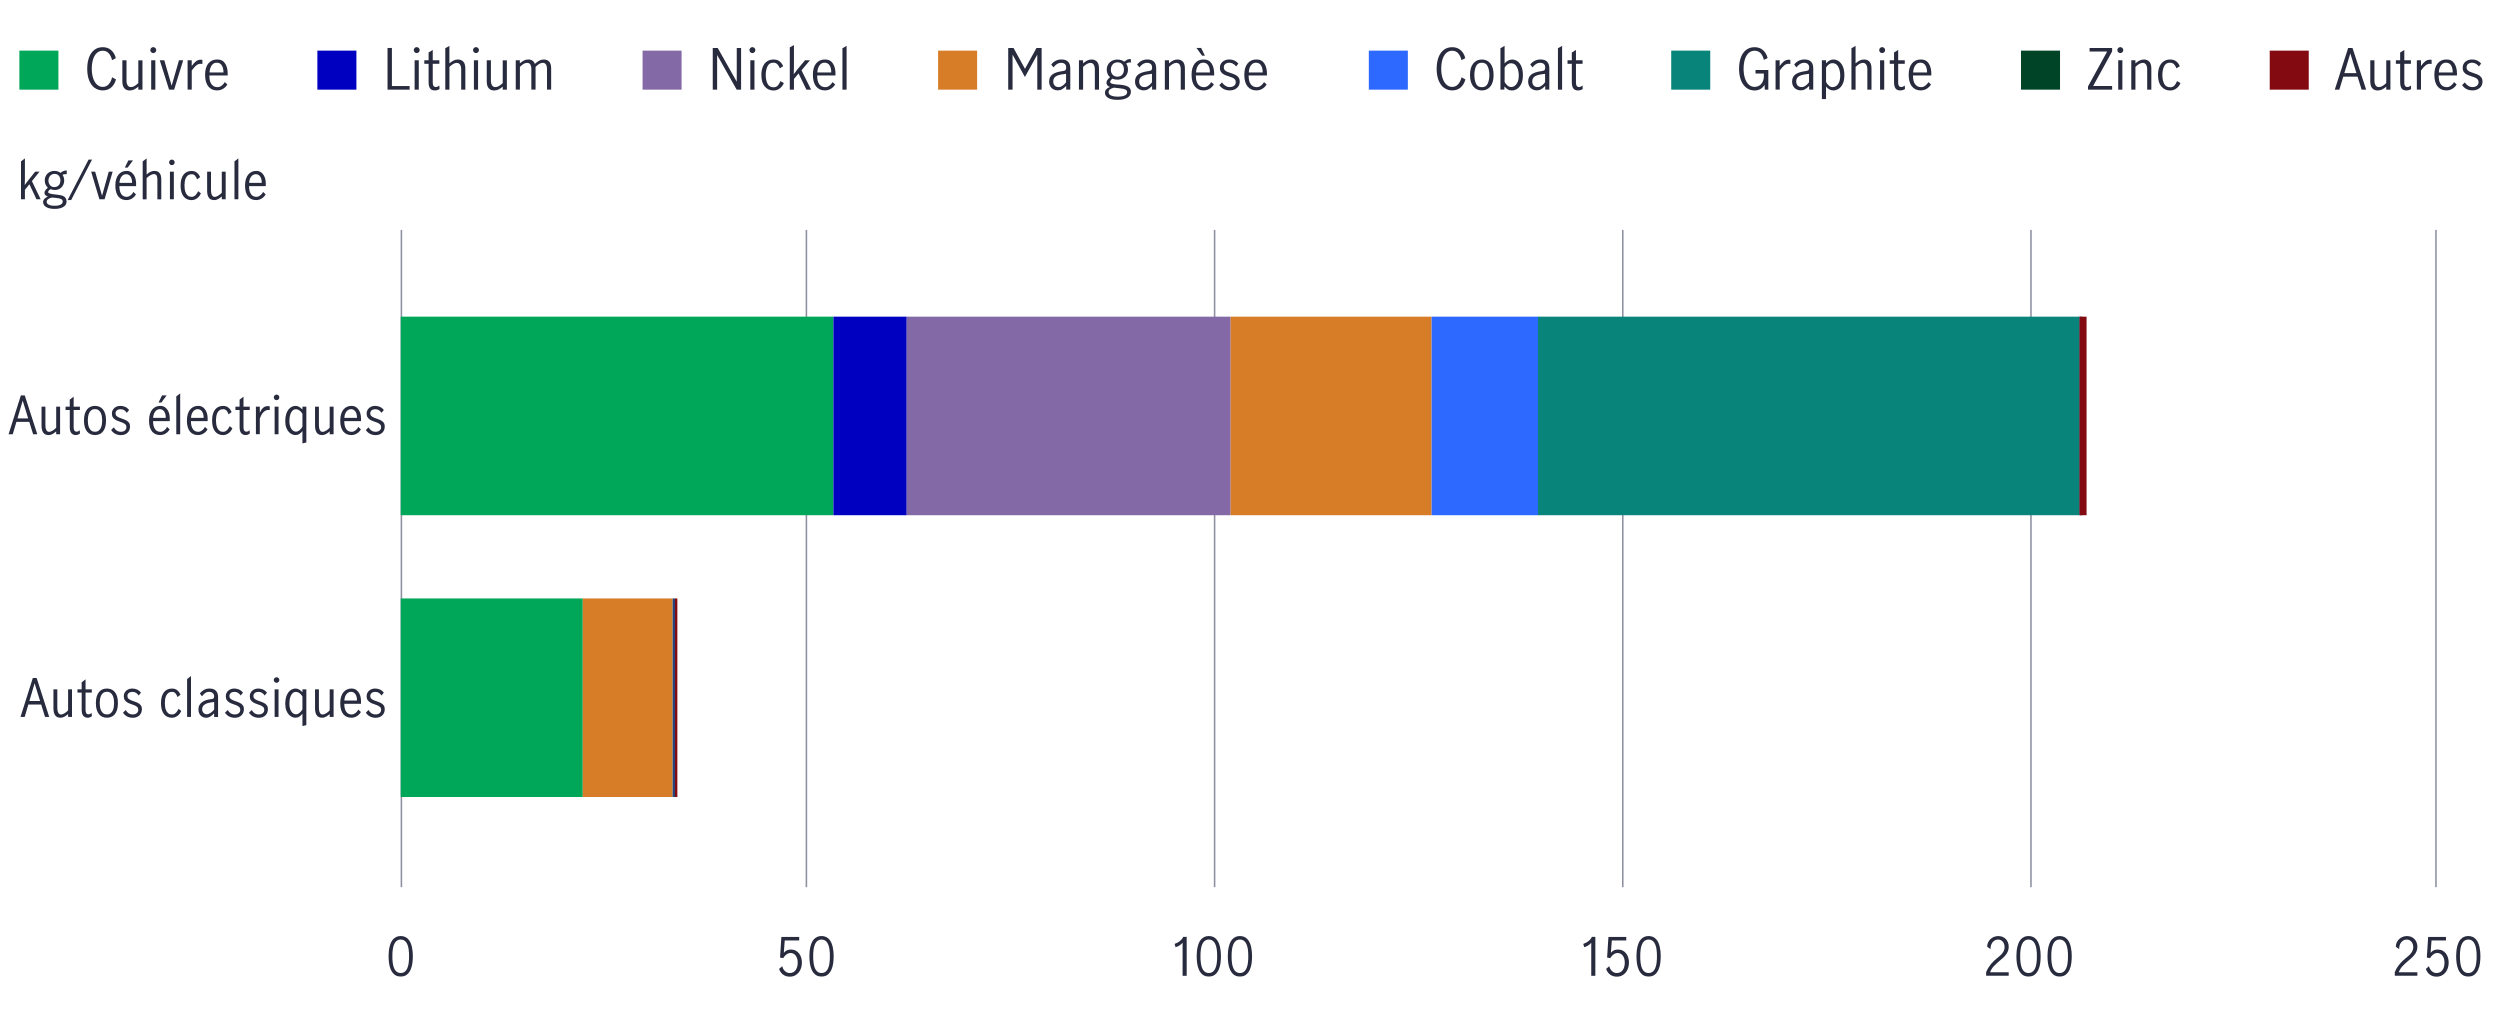 <?xml version="1.0" encoding="UTF-8"?><svg id="Layer_1" xmlns="http://www.w3.org/2000/svg" viewBox="0 0 800 330"><defs><style>.cls-1{fill:#004427;}.cls-2{fill:#00a758;}.cls-3{fill:#0000c1;}.cls-4{fill:#830a10;}.cls-5{fill:#d77d28;}.cls-6{fill:#09847b;}.cls-7{fill:#2d69ff;}.cls-8{fill:#264478;}.cls-9{fill:#836aa6;}.cls-10{fill:#282b3e;}.cls-11{fill:none;stroke:#8e90a2;stroke-linejoin:round;stroke-width:.5px;}</style></defs><line class="cls-11" x1="128.45" y1="283.9" x2="128.45" y2="73.58"/><line class="cls-11" x1="258.05" y1="283.9" x2="258.05" y2="73.58"/><line class="cls-11" x1="388.67" y1="283.9" x2="388.67" y2="73.58"/><line class="cls-11" x1="519.29" y1="283.9" x2="519.29" y2="73.58"/><line class="cls-11" x1="649.91" y1="283.9" x2="649.91" y2="73.58"/><line class="cls-11" x1="779.51" y1="283.9" x2="779.51" y2="73.58"/><rect class="cls-2" x="128.23" y="101.33" width="138.46" height="63.54"/><rect class="cls-2" x="128.23" y="191.5" width="58.26" height="63.54"/><rect class="cls-3" x="266.69" y="101.33" width="23.46" height="63.54"/><rect class="cls-9" x="290.15" y="101.33" width="103.66" height="63.54"/><rect class="cls-5" x="393.8" y="101.33" width="64.31" height="63.54"/><rect class="cls-5" x="186.49" y="191.5" width="28.75" height="63.54"/><rect class="cls-7" x="458.12" y="101.33" width="34.05" height="63.54"/><rect class="cls-6" x="492.16" y="101.33" width="173.27" height="63.54"/><rect class="cls-8" x="665.43" y="101.33" width=".76" height="63.54"/><rect class="cls-8" x="215.24" y="191.5" width=".76" height="63.54"/><rect class="cls-4" x="665.43" y="101.33" width="2.27" height="63.54"/><rect class="cls-4" x="216" y="191.5" width=".76" height="63.54"/><g><path class="cls-2" d="M18.69,28.69H6.2v-12.49h12.49v12.49Z"/><path class="cls-10" d="M30.26,28.11c-.75-.56-1.33-1.37-1.74-2.41-.41-1.04-.61-2.27-.61-3.67s.2-2.66,.6-3.71,.98-1.84,1.72-2.39c.74-.55,1.63-.83,2.65-.83,1.08,0,1.98,.31,2.7,.95,.72,.63,1.22,1.48,1.49,2.56l-1.22,.65c-.19-.89-.53-1.61-1.03-2.18-.49-.56-1.14-.85-1.94-.85-.7,0-1.31,.23-1.84,.68-.53,.46-.94,1.12-1.23,1.99-.29,.87-.44,1.91-.44,3.12,0,1.14,.15,2.15,.44,3.02,.29,.88,.71,1.56,1.24,2.04,.53,.49,1.14,.73,1.83,.73,.79,0,1.44-.3,1.94-.89,.5-.59,.85-1.32,1.05-2.19l1.24,.68c-.28,1.07-.78,1.92-1.5,2.56-.73,.64-1.64,.96-2.73,.96-1,0-1.87-.28-2.62-.85Z"/><path class="cls-10" d="M39.81,28.26c-.44-.45-.66-1.2-.66-2.24v-6.73h1.33v6.7c0,.48,.12,.91,.35,1.3,.23,.38,.6,.58,1.09,.58,.4,0,.79-.12,1.18-.37,.39-.25,.78-.55,1.16-.91v-7.29h1.33v9.4h-1.33v-.97c-.44,.37-.88,.67-1.31,.89-.43,.22-.91,.33-1.44,.33-.7,0-1.26-.22-1.7-.67Z"/><path class="cls-10" d="M48.38,16.7c-.19-.19-.28-.41-.28-.67s.09-.49,.28-.67c.19-.19,.4-.28,.66-.28s.47,.09,.67,.28,.29,.41,.29,.67-.1,.47-.29,.67c-.19,.19-.41,.29-.67,.29s-.47-.1-.66-.29Zm0,2.59h1.33v9.4h-1.33v-9.4Z"/><path class="cls-10" d="M51.13,19.29h1.44l2.34,8.08h.04l2.32-8.08h1.35l-2.9,9.4h-1.62l-2.97-9.4Z"/><path class="cls-10" d="M61.35,19.29v1.84c.48-.68,.94-1.19,1.39-1.53s.96-.5,1.55-.5c.16,0,.31,.02,.47,.05v1.33c-.24-.05-.44-.07-.59-.07-.46,0-.9,.16-1.33,.49s-.92,.89-1.48,1.68v6.1h-1.33v-9.4h1.33Z"/><path class="cls-10" d="M66.66,27.66c-.68-.85-1.03-2.09-1.03-3.71s.34-2.78,1.03-3.64c.69-.85,1.63-1.28,2.82-1.28s1.99,.42,2.55,1.27,.84,1.98,.84,3.39c0,.19,0,.34-.02,.45h-5.85c-.01,1.27,.22,2.21,.69,2.83,.47,.61,1.11,.92,1.9,.92,.47,0,.91-.15,1.32-.46s.75-.69,1.02-1.16l.83,.77c-.35,.56-.8,1.02-1.37,1.37s-1.22,.52-1.96,.52c-1.16,0-2.09-.43-2.77-1.28Zm4.34-6.7c-.35-.6-.89-.9-1.64-.9-.49,0-.91,.15-1.26,.46s-.61,.7-.77,1.18c-.17,.48-.26,.98-.27,1.49h4.45c.01-.89-.16-1.63-.5-2.23Z"/><path class="cls-3" d="M114.05,28.69h-12.49v-12.49h12.49v12.49Z"/><path class="cls-10" d="M124.01,15.35h1.4v12.19h5.67v1.15h-7.07V15.35Z"/><path class="cls-10" d="M132.68,16.7c-.19-.19-.28-.41-.28-.67s.09-.49,.28-.67c.19-.19,.4-.28,.66-.28s.47,.09,.67,.28,.29,.41,.29,.67-.1,.47-.29,.67c-.19,.19-.41,.29-.67,.29s-.47-.1-.66-.29Zm0,2.59h1.33v9.4h-1.33v-9.4Z"/><path class="cls-10" d="M137.63,28.3c-.32-.43-.48-1.12-.48-2.08v-5.81h-1.37v-1.12h1.37v-2.5l1.33-.81v3.31h2.11v1.12h-2.11v6.07c0,.91,.33,1.37,.99,1.37,.35,0,.73-.16,1.13-.47l.04,1.13c-.48,.29-.98,.43-1.49,.43-.7,0-1.2-.21-1.52-.64Z"/><path class="cls-10" d="M143.81,14.66v5.62c.42-.37,.85-.67,1.29-.9,.44-.23,.92-.34,1.45-.34,.7,0,1.26,.23,1.7,.68,.44,.45,.66,1.2,.66,2.26v6.71h-1.33v-6.68c0-.49-.12-.93-.35-1.31-.23-.38-.59-.58-1.07-.58-.67,0-1.45,.43-2.34,1.28v7.29h-1.33V15.44l1.33-.77Z"/><path class="cls-10" d="M151.65,16.7c-.19-.19-.28-.41-.28-.67s.09-.49,.28-.67c.19-.19,.4-.28,.66-.28s.47,.09,.67,.28,.29,.41,.29,.67-.1,.47-.29,.67c-.19,.19-.41,.29-.67,.29s-.47-.1-.66-.29Zm0,2.59h1.33v9.4h-1.33v-9.4Z"/><path class="cls-10" d="M156.42,28.26c-.44-.45-.66-1.2-.66-2.24v-6.73h1.33v6.7c0,.48,.12,.91,.35,1.3,.23,.38,.6,.58,1.09,.58,.4,0,.79-.12,1.18-.37,.39-.25,.78-.55,1.16-.91v-7.29h1.33v9.4h-1.33v-.97c-.44,.37-.88,.67-1.31,.89-.43,.22-.91,.33-1.44,.33-.7,0-1.26-.22-1.7-.67Z"/><path class="cls-10" d="M166.35,19.29v.99c.43-.38,.85-.69,1.27-.91,.41-.22,.88-.33,1.41-.33,1.07,0,1.78,.47,2.12,1.4,.53-.47,1-.82,1.42-1.05,.42-.23,.9-.35,1.44-.35,.73,0,1.31,.23,1.73,.68,.42,.46,.63,1.19,.63,2.21v6.75h-1.33v-6.79c0-.47-.11-.88-.32-1.24-.22-.36-.56-.54-1.04-.54-.7,0-1.46,.43-2.3,1.3v7.27h-1.35v-6.79c0-.47-.11-.88-.32-1.24-.22-.36-.56-.54-1.04-.54-.7,0-1.46,.43-2.3,1.3v7.27h-1.33v-9.4h1.33Z"/><path class="cls-9" d="M218.11,28.69h-12.49v-12.49h12.49v12.49Z"/><path class="cls-10" d="M228.07,15.35h1.6l6.05,10.73h.04V15.35h1.39v13.34h-1.42l-6.21-11.03h-.04v11.03h-1.4V15.35Z"/><path class="cls-10" d="M240.1,16.7c-.19-.19-.28-.41-.28-.67s.09-.49,.28-.67c.19-.19,.4-.28,.66-.28s.47,.09,.67,.28,.29,.41,.29,.67-.1,.47-.29,.67c-.19,.19-.41,.29-.67,.29s-.47-.1-.66-.29Zm0,2.59h1.33v9.4h-1.33v-9.4Z"/><path class="cls-10" d="M244.7,27.68c-.71-.85-1.06-2.08-1.06-3.69,0-1.06,.16-1.96,.49-2.7,.32-.74,.78-1.3,1.36-1.68s1.26-.57,2.03-.57,1.42,.19,1.91,.56,.89,.9,1.19,1.58l-1.08,.68c-.18-.52-.44-.95-.77-1.29s-.77-.51-1.3-.51c-.89,0-1.52,.39-1.88,1.17-.37,.78-.55,1.7-.55,2.75,0,1.14,.19,2.08,.58,2.83,.38,.74,1.02,1.12,1.91,1.12,.56,0,1.02-.18,1.36-.55,.34-.37,.62-.84,.84-1.43l1.1,.65c-.3,.71-.74,1.28-1.32,1.71s-1.24,.65-1.97,.65c-1.16,0-2.1-.43-2.81-1.28Z"/><path class="cls-10" d="M258.04,28.69l-2.5-5.18-1.48,1.76v3.42h-1.33V15.17l1.33-.76v6.95c0,.46-.01,1.06-.04,1.8l-.02,.58h.02c.56-.77,.95-1.28,1.15-1.53l2.43-2.92h1.58l-2.7,3.21,3.08,6.19h-1.53Z"/><path class="cls-10" d="M261.15,27.66c-.68-.85-1.03-2.09-1.03-3.71s.34-2.78,1.03-3.64c.69-.85,1.63-1.28,2.82-1.28s1.99,.42,2.55,1.27,.84,1.98,.84,3.39c0,.19,0,.34-.02,.45h-5.85c-.01,1.27,.22,2.21,.69,2.83,.47,.61,1.11,.92,1.9,.92,.47,0,.91-.15,1.32-.46s.75-.69,1.02-1.16l.83,.77c-.35,.56-.8,1.02-1.37,1.37s-1.22,.52-1.96,.52c-1.16,0-2.09-.43-2.77-1.28Zm4.34-6.7c-.35-.6-.89-.9-1.64-.9-.49,0-.91,.15-1.26,.46s-.61,.7-.77,1.18c-.17,.48-.26,.98-.27,1.49h4.45c.01-.89-.16-1.63-.5-2.23Z"/><path class="cls-10" d="M269.58,15.44l1.33-.77v14.02h-1.33V15.44Z"/><path class="cls-5" d="M312.68,28.69h-12.49v-12.49h12.49v12.49Z"/><path class="cls-10" d="M322.64,15.35h1.69l3.64,6.64h.04l3.67-6.64h1.64v13.34h-1.39v-11.14h-.04l-3.92,7.09-3.91-7.09h-.04v11.14h-1.39V15.35Z"/><path class="cls-10" d="M337.1,28.6c-.41-.23-.75-.55-1-.98-.25-.43-.38-.93-.38-1.52,0-.98,.34-1.73,1.01-2.25,.67-.52,1.73-.88,3.17-1.08,.52-.06,.86-.17,1.03-.31,.17-.15,.25-.44,.25-.86,0-.49-.14-.86-.43-1.12-.29-.25-.68-.38-1.17-.38s-.95,.14-1.38,.41c-.43,.28-.78,.63-1.07,1.06l-.74-.92c.84-1.08,1.94-1.62,3.31-1.62,.9,0,1.59,.23,2.07,.7,.48,.47,.72,1.18,.72,2.12v6.82h-1.31v-1.17c-.47,.47-.91,.82-1.32,1.06-.41,.24-.88,.36-1.4,.36s-.95-.11-1.36-.34Zm2.92-1.16c.41-.29,.79-.66,1.12-1.11v-2.7h-.04l-1.15,.16c-1.02,.14-1.76,.39-2.22,.75-.46,.35-.69,.86-.69,1.52,0,.55,.15,.99,.46,1.32,.31,.33,.73,.49,1.27,.49,.42,0,.84-.15,1.25-.44Z"/><path class="cls-10" d="M346.58,19.29v.99c.42-.37,.85-.67,1.29-.9,.44-.23,.92-.34,1.45-.34,.7,0,1.26,.23,1.7,.68,.44,.45,.66,1.2,.66,2.26v6.71h-1.33v-6.68c0-.49-.12-.93-.35-1.31-.23-.38-.59-.58-1.07-.58-.67,0-1.45,.43-2.34,1.28v7.29h-1.33v-9.4h1.33Z"/><path class="cls-10" d="M361.47,19.96c-.32,0-.69,.13-1.1,.38,.38,.54,.58,1.18,.58,1.93,0,.64-.15,1.2-.45,1.69s-.71,.87-1.22,1.13c-.52,.26-1.09,.4-1.71,.4s-1.13-.11-1.6-.32c-.48,.38-.72,.74-.72,1.08,0,.38,.61,.64,1.84,.76l1.58,.12c1.04,.1,1.84,.32,2.39,.66,.55,.34,.83,.86,.83,1.56,0,.84-.38,1.48-1.15,1.93-.77,.44-1.8,.67-3.1,.67s-2.31-.21-3.01-.61c-.7-.41-1.04-.97-1.04-1.67,0-.82,.53-1.43,1.58-1.84-.36-.13-.63-.31-.82-.54s-.28-.49-.28-.79,.08-.59,.24-.85c.16-.25,.46-.57,.91-.95-.35-.28-.61-.62-.79-1.04s-.27-.87-.27-1.36c0-.64,.15-1.2,.45-1.69,.3-.49,.71-.87,1.23-1.14s1.11-.41,1.75-.41c.85,0,1.58,.23,2.2,.68,.31-.28,.6-.48,.86-.62,.26-.14,.55-.21,.86-.21l.38,.02v1.12c-.14-.05-.29-.07-.43-.07Zm-5.09,8.1c-.59,.18-1,.38-1.25,.59s-.37,.5-.37,.86c0,.48,.27,.84,.82,1.07,.55,.23,1.27,.35,2.19,.35,.82,0,1.51-.11,2.07-.34,.56-.23,.85-.59,.85-1.1,0-.38-.19-.66-.56-.84s-1-.31-1.87-.4l-1.87-.2Zm2.72-4.14c.37-.42,.56-.97,.56-1.66s-.17-1.24-.52-1.67c-.35-.43-.86-.64-1.53-.64s-1.2,.23-1.57,.68c-.38,.45-.57,1-.57,1.66s.19,1.19,.57,1.61c.38,.43,.88,.64,1.52,.64s1.18-.21,1.55-.63Z"/><path class="cls-10" d="M364.59,28.6c-.41-.23-.75-.55-1-.98-.25-.43-.38-.93-.38-1.52,0-.98,.34-1.73,1.01-2.25,.67-.52,1.73-.88,3.17-1.08,.52-.06,.86-.17,1.03-.31,.17-.15,.25-.44,.25-.86,0-.49-.14-.86-.43-1.12-.29-.25-.68-.38-1.17-.38s-.95,.14-1.38,.41c-.43,.28-.78,.63-1.07,1.06l-.74-.92c.84-1.08,1.94-1.62,3.31-1.62,.9,0,1.59,.23,2.07,.7,.48,.47,.72,1.18,.72,2.12v6.82h-1.31v-1.17c-.47,.47-.91,.82-1.32,1.06-.41,.24-.88,.36-1.4,.36s-.95-.11-1.36-.34Zm2.92-1.16c.41-.29,.79-.66,1.12-1.11v-2.7h-.04l-1.15,.16c-1.02,.14-1.76,.39-2.22,.75-.46,.35-.69,.86-.69,1.52,0,.55,.15,.99,.46,1.32,.31,.33,.73,.49,1.27,.49,.42,0,.84-.15,1.25-.44Z"/><path class="cls-10" d="M374.07,19.29v.99c.42-.37,.85-.67,1.29-.9,.44-.23,.92-.34,1.45-.34,.7,0,1.26,.23,1.7,.68,.44,.45,.66,1.2,.66,2.26v6.71h-1.33v-6.68c0-.49-.12-.93-.35-1.31-.23-.38-.59-.58-1.07-.58-.67,0-1.45,.43-2.34,1.28v7.29h-1.33v-9.4h1.33Z"/><path class="cls-10" d="M382.33,27.66c-.68-.85-1.03-2.09-1.03-3.71s.34-2.78,1.03-3.64c.69-.85,1.63-1.28,2.82-1.28s1.99,.42,2.55,1.27,.84,1.98,.84,3.39c0,.19,0,.34-.02,.45h-5.85c-.01,1.27,.22,2.21,.69,2.83,.47,.61,1.11,.92,1.9,.92,.47,0,.91-.15,1.32-.46s.75-.69,1.02-1.16l.83,.77c-.35,.56-.8,1.02-1.37,1.37s-1.22,.52-1.96,.52c-1.16,0-2.09-.43-2.77-1.28Zm4.34-6.7c-.35-.6-.89-.9-1.64-.9-.49,0-.91,.15-1.26,.46s-.61,.7-.77,1.18c-.17,.48-.26,.98-.27,1.49h4.45c.01-.89-.16-1.63-.5-2.23Zm-3.8-5.62h1.49l1.21,2.47h-.92l-1.78-2.47Z"/><path class="cls-10" d="M391.62,28.51c-.56-.28-1.04-.71-1.44-1.27l.86-.87c.29,.45,.65,.8,1.08,1.08,.43,.28,.91,.41,1.42,.41s.99-.14,1.36-.42c.37-.28,.55-.68,.55-1.18,0-.35-.1-.64-.3-.86-.2-.23-.44-.41-.74-.54-.29-.13-.69-.28-1.2-.43-.61-.19-1.11-.38-1.48-.56-.38-.18-.7-.44-.96-.79-.26-.35-.4-.8-.4-1.37,0-.83,.29-1.48,.86-1.96,.58-.48,1.3-.72,2.18-.72,.58,0,1.11,.12,1.61,.34,.5,.23,.91,.55,1.25,.97l-.7,.92c-.65-.79-1.38-1.19-2.2-1.19-.5,0-.92,.13-1.26,.4-.34,.26-.5,.63-.5,1.1,0,.35,.1,.63,.3,.85,.2,.22,.44,.4,.74,.53,.29,.13,.69,.28,1.2,.43,.62,.2,1.12,.4,1.5,.58,.38,.18,.7,.44,.96,.79,.26,.35,.4,.8,.4,1.37,0,.85-.3,1.53-.91,2.04-.61,.51-1.38,.77-2.31,.77-.68,0-1.31-.14-1.87-.42Z"/><path class="cls-10" d="M399.21,27.66c-.68-.85-1.03-2.09-1.03-3.71s.34-2.78,1.04-3.64c.69-.85,1.63-1.28,2.82-1.28s1.99,.42,2.55,1.27c.56,.85,.84,1.98,.84,3.39,0,.19,0,.34-.02,.45h-5.85c-.01,1.27,.22,2.21,.69,2.83,.47,.61,1.11,.92,1.9,.92,.47,0,.91-.15,1.32-.46s.75-.69,1.02-1.16l.83,.77c-.35,.56-.8,1.02-1.37,1.37s-1.22,.52-1.96,.52c-1.16,0-2.09-.43-2.77-1.28Zm4.34-6.7c-.35-.6-.89-.9-1.64-.9-.49,0-.91,.15-1.26,.46s-.61,.7-.77,1.18c-.17,.48-.26,.98-.27,1.49h4.45c.01-.89-.16-1.63-.5-2.23Z"/><path class="cls-7" d="M450.51,28.69h-12.49v-12.49h12.49v12.49Z"/><path class="cls-10" d="M462.08,28.11c-.75-.56-1.33-1.37-1.74-2.41-.41-1.04-.61-2.27-.61-3.67s.2-2.66,.6-3.71c.4-1.04,.97-1.84,1.72-2.39,.74-.55,1.63-.83,2.65-.83,1.08,0,1.98,.31,2.7,.95,.72,.63,1.22,1.48,1.49,2.56l-1.22,.65c-.19-.89-.53-1.61-1.03-2.18-.49-.56-1.14-.85-1.94-.85-.7,0-1.31,.23-1.84,.68-.53,.46-.94,1.12-1.23,1.99-.29,.87-.44,1.91-.44,3.12,0,1.14,.15,2.15,.44,3.02,.29,.88,.71,1.56,1.24,2.04,.53,.49,1.14,.73,1.83,.73,.79,0,1.44-.3,1.94-.89,.5-.59,.85-1.32,1.05-2.19l1.24,.68c-.28,1.07-.78,1.92-1.5,2.56-.73,.64-1.64,.96-2.73,.96-1,0-1.87-.28-2.62-.85Z"/><path class="cls-10" d="M471.44,27.66c-.69-.85-1.04-2.08-1.04-3.67s.34-2.82,1.04-3.67c.69-.85,1.6-1.28,2.75-1.28s2.07,.43,2.74,1.28c.68,.85,1.02,2.08,1.02,3.67s-.34,2.82-1.02,3.67c-.68,.85-1.59,1.28-2.74,1.28s-2.06-.43-2.75-1.28Zm4.63-.92c.35-.78,.53-1.7,.53-2.75s-.18-1.97-.53-2.75c-.35-.78-.98-1.17-1.88-1.17s-1.54,.39-1.88,1.16c-.34,.77-.51,1.7-.51,2.76s.17,1.99,.51,2.76c.34,.77,.97,1.16,1.88,1.16s1.53-.39,1.88-1.17Z"/><path class="cls-10" d="M482.51,28.61c-.38-.22-.75-.53-1.11-.94v1.01h-1.26V15.44l1.33-.77v5.6c.79-.82,1.59-1.22,2.39-1.22,.58,0,1.13,.17,1.66,.51s.96,.89,1.3,1.64c.34,.75,.51,1.7,.51,2.85s-.18,2.11-.55,2.84c-.37,.73-.82,1.26-1.35,1.58-.53,.32-1.08,.48-1.63,.48-.49,0-.93-.11-1.3-.32Zm2.21-1.17c.38-.26,.69-.67,.93-1.23,.24-.56,.36-1.25,.36-2.08,0-1.03-.21-1.94-.62-2.72-.41-.78-1.03-1.17-1.84-1.17-.44,0-.84,.13-1.2,.4-.35,.26-.65,.6-.87,1.01v4.59c.22,.42,.51,.79,.89,1.12s.77,.49,1.18,.49,.8-.13,1.18-.4Z"/><path class="cls-10" d="M490.39,28.6c-.41-.23-.75-.55-1-.98s-.38-.93-.38-1.52c0-.98,.34-1.73,1.01-2.25s1.73-.88,3.17-1.08c.52-.06,.86-.17,1.03-.31,.17-.15,.25-.44,.25-.86,0-.49-.14-.86-.43-1.12s-.68-.38-1.17-.38-.95,.14-1.38,.41c-.43,.28-.78,.63-1.07,1.06l-.74-.92c.84-1.08,1.94-1.62,3.31-1.62,.9,0,1.59,.23,2.07,.7,.48,.47,.72,1.18,.72,2.12v6.82h-1.31v-1.17c-.47,.47-.91,.82-1.32,1.06-.41,.24-.88,.36-1.39,.36s-.95-.11-1.36-.34Zm2.92-1.16c.41-.29,.79-.66,1.12-1.11v-2.7h-.04l-1.15,.16c-1.02,.14-1.76,.39-2.22,.75-.46,.35-.69,.86-.69,1.52,0,.55,.15,.99,.46,1.32,.31,.33,.73,.49,1.27,.49,.42,0,.84-.15,1.25-.44Z"/><path class="cls-10" d="M498.54,15.44l1.33-.77v14.02h-1.33V15.44Z"/><path class="cls-10" d="M503.46,28.3c-.32-.43-.48-1.12-.48-2.08v-5.81h-1.37v-1.12h1.37v-2.5l1.33-.81v3.31h2.11v1.12h-2.11v6.07c0,.91,.33,1.37,.99,1.37,.35,0,.73-.16,1.13-.47l.04,1.13c-.48,.29-.98,.43-1.49,.43-.7,0-1.2-.21-1.52-.64Z"/><path class="cls-6" d="M547.28,28.69h-12.49v-12.49h12.49v12.49Z"/><path class="cls-10" d="M558.85,28.09c-.75-.56-1.33-1.37-1.74-2.4-.41-1.04-.61-2.26-.61-3.66s.2-2.68,.6-3.72c.4-1.04,.97-1.83,1.72-2.38,.74-.55,1.63-.83,2.66-.83s1.97,.31,2.68,.94c.71,.62,1.2,1.47,1.48,2.54l-1.19,.59c-.2-.87-.55-1.57-1.03-2.12-.48-.55-1.13-.82-1.96-.82-.7,0-1.31,.23-1.84,.68-.53,.46-.94,1.12-1.23,1.99-.29,.87-.44,1.91-.44,3.12s.15,2.18,.44,3.05c.29,.87,.7,1.54,1.23,2.02s1.14,.71,1.84,.71c.58,0,1.09-.14,1.54-.43,.45-.29,.8-.69,1.05-1.21,.25-.52,.38-1.12,.38-1.79v-.85h-2.66v-1.13h4.09v6.3h-1.13l-.09-1.6c-.29,.6-.71,1.06-1.27,1.38-.56,.32-1.19,.48-1.9,.48-1,0-1.87-.28-2.62-.85Z"/><path class="cls-10" d="M569.5,19.29v1.84c.48-.68,.94-1.19,1.39-1.53s.96-.5,1.55-.5c.16,0,.31,.02,.47,.05v1.33c-.24-.05-.44-.07-.59-.07-.46,0-.9,.16-1.33,.49-.43,.33-.92,.89-1.48,1.68v6.1h-1.33v-9.4h1.33Z"/><path class="cls-10" d="M574.85,28.6c-.41-.23-.75-.55-1-.98s-.38-.93-.38-1.52c0-.98,.34-1.73,1.01-2.25s1.73-.88,3.17-1.08c.52-.06,.86-.17,1.03-.31,.17-.15,.25-.44,.25-.86,0-.49-.14-.86-.43-1.12s-.68-.38-1.17-.38-.95,.14-1.38,.41c-.43,.28-.78,.63-1.07,1.06l-.74-.92c.84-1.08,1.94-1.62,3.31-1.62,.9,0,1.59,.23,2.07,.7,.48,.47,.72,1.18,.72,2.12v6.82h-1.31v-1.17c-.47,.47-.91,.82-1.32,1.06-.41,.24-.88,.36-1.39,.36s-.95-.11-1.36-.34Zm2.92-1.16c.41-.29,.79-.66,1.12-1.11v-2.7h-.04l-1.15,.16c-1.02,.14-1.76,.39-2.22,.75-.46,.35-.69,.86-.69,1.52,0,.55,.15,.99,.46,1.32,.31,.33,.73,.49,1.27,.49,.42,0,.84-.15,1.25-.44Z"/><path class="cls-10" d="M584.33,19.29v.97c.37-.38,.74-.68,1.12-.9,.37-.22,.79-.32,1.26-.32,.56,0,1.11,.17,1.65,.52,.53,.35,.97,.9,1.32,1.65,.35,.75,.52,1.7,.52,2.85s-.18,2.11-.55,2.83c-.37,.73-.82,1.25-1.35,1.57-.53,.32-1.08,.48-1.63,.48-.88,0-1.66-.41-2.34-1.24v4.01h-1.33v-12.42h1.33Zm3.24,8.23c.37-.24,.68-.64,.93-1.2,.25-.56,.37-1.29,.37-2.19,0-1.05-.21-1.97-.62-2.75-.41-.78-1.03-1.17-1.84-1.17-.42,0-.81,.13-1.17,.4-.36,.26-.66,.6-.9,1.01v4.64c.22,.43,.51,.81,.89,1.13,.38,.32,.77,.49,1.18,.49s.8-.12,1.17-.36Z"/><path class="cls-10" d="M593.78,14.66v5.62c.42-.37,.85-.67,1.29-.9,.44-.23,.92-.34,1.45-.34,.7,0,1.26,.23,1.7,.68,.44,.45,.66,1.2,.66,2.26v6.71h-1.33v-6.68c0-.49-.12-.93-.35-1.31-.23-.38-.59-.58-1.07-.58-.67,0-1.45,.43-2.34,1.28v7.29h-1.33V15.44l1.33-.77Z"/><path class="cls-10" d="M601.62,16.7c-.19-.19-.28-.41-.28-.67s.09-.49,.28-.67c.19-.19,.41-.28,.66-.28s.47,.09,.67,.28,.29,.41,.29,.67-.1,.47-.29,.67c-.19,.19-.41,.29-.67,.29s-.47-.1-.66-.29Zm0,2.59h1.33v9.4h-1.33v-9.4Z"/><path class="cls-10" d="M606.57,28.3c-.32-.43-.48-1.12-.48-2.08v-5.81h-1.37v-1.12h1.37v-2.5l1.33-.81v3.31h2.11v1.12h-2.11v6.07c0,.91,.33,1.37,.99,1.37,.35,0,.73-.16,1.13-.47l.04,1.13c-.48,.29-.98,.43-1.49,.43-.7,0-1.2-.21-1.52-.64Z"/><path class="cls-10" d="M611.81,27.66c-.68-.85-1.03-2.09-1.03-3.71s.34-2.78,1.04-3.64c.69-.85,1.63-1.28,2.82-1.28s1.99,.42,2.55,1.27c.56,.85,.84,1.98,.84,3.39,0,.19,0,.34-.02,.45h-5.85c-.01,1.27,.22,2.21,.69,2.83,.47,.61,1.11,.92,1.9,.92,.47,0,.91-.15,1.32-.46s.75-.69,1.02-1.16l.83,.77c-.35,.56-.8,1.02-1.37,1.37s-1.22,.52-1.96,.52c-1.16,0-2.09-.43-2.77-1.28Zm4.34-6.7c-.35-.6-.89-.9-1.64-.9-.49,0-.91,.15-1.26,.46s-.61,.7-.77,1.18c-.17,.48-.26,.98-.27,1.49h4.45c.01-.89-.16-1.63-.5-2.23Z"/><path class="cls-1" d="M659.21,28.69h-12.49v-12.49h12.49v12.49Z"/><path class="cls-10" d="M675.88,15.35v1.12l-6.08,11.05h6.08v1.17h-7.72v-1.03l6.12-11.16h-5.62v-1.15h7.22Z"/><path class="cls-10" d="M677.83,16.7c-.19-.19-.28-.41-.28-.67s.09-.49,.28-.67c.19-.19,.41-.28,.66-.28s.47,.09,.67,.28,.29,.41,.29,.67-.1,.47-.29,.67c-.19,.19-.41,.29-.67,.29s-.47-.1-.66-.29Zm0,2.59h1.33v9.4h-1.33v-9.4Z"/><path class="cls-10" d="M683.33,19.29v.99c.42-.37,.85-.67,1.29-.9,.44-.23,.92-.34,1.45-.34,.7,0,1.26,.23,1.7,.68,.44,.45,.66,1.2,.66,2.26v6.71h-1.33v-6.68c0-.49-.12-.93-.35-1.31-.23-.38-.59-.58-1.07-.58-.67,0-1.45,.43-2.34,1.28v7.29h-1.33v-9.4h1.33Z"/><path class="cls-10" d="M691.62,27.68c-.71-.85-1.06-2.08-1.06-3.69,0-1.06,.16-1.96,.49-2.7,.32-.74,.78-1.3,1.36-1.68s1.26-.57,2.03-.57,1.42,.19,1.91,.56c.49,.37,.89,.9,1.19,1.58l-1.08,.68c-.18-.52-.44-.95-.77-1.29-.34-.34-.77-.51-1.3-.51-.89,0-1.51,.39-1.88,1.17s-.55,1.7-.55,2.75c0,1.14,.19,2.08,.58,2.83,.38,.74,1.02,1.12,1.91,1.12,.56,0,1.02-.18,1.36-.55,.34-.37,.62-.84,.84-1.43l1.1,.65c-.3,.71-.74,1.28-1.32,1.71s-1.24,.65-1.97,.65c-1.16,0-2.1-.43-2.81-1.28Z"/><path class="cls-4" d="M738.8,28.69h-12.49v-12.49h12.49v12.49Z"/><path class="cls-10" d="M755.72,28.69l-1.3-4.16h-4.57l-1.26,4.16h-1.46l4.28-13.34h1.39l4.37,13.34h-1.46Zm-5.53-5.29h3.87l-1.94-6.23h-.04l-1.89,6.23Z"/><path class="cls-10" d="M759.15,28.26c-.44-.45-.66-1.2-.66-2.24v-6.73h1.33v6.7c0,.48,.12,.91,.35,1.3,.23,.38,.6,.58,1.09,.58,.4,0,.79-.12,1.18-.37,.39-.25,.78-.55,1.16-.91v-7.29h1.33v9.4h-1.33v-.97c-.44,.37-.88,.67-1.31,.89-.43,.22-.91,.33-1.44,.33-.7,0-1.26-.22-1.7-.67Z"/><path class="cls-10" d="M768.53,28.3c-.32-.43-.48-1.12-.48-2.08v-5.81h-1.37v-1.12h1.37v-2.5l1.33-.81v3.31h2.11v1.12h-2.11v6.07c0,.91,.33,1.37,.99,1.37,.35,0,.73-.16,1.13-.47l.04,1.13c-.48,.29-.98,.43-1.49,.43-.7,0-1.2-.21-1.52-.64Z"/><path class="cls-10" d="M774.71,19.29v1.84c.48-.68,.94-1.19,1.39-1.53s.96-.5,1.55-.5c.16,0,.31,.02,.47,.05v1.33c-.24-.05-.44-.07-.59-.07-.46,0-.9,.16-1.33,.49-.43,.33-.92,.89-1.48,1.68v6.1h-1.33v-9.4h1.33Z"/><path class="cls-10" d="M780.02,27.66c-.68-.85-1.03-2.09-1.03-3.71s.34-2.78,1.04-3.64c.69-.85,1.63-1.28,2.82-1.28s1.99,.42,2.55,1.27c.56,.85,.84,1.98,.84,3.39,0,.19,0,.34-.02,.45h-5.85c-.01,1.27,.22,2.21,.69,2.83,.47,.61,1.11,.92,1.9,.92,.47,0,.91-.15,1.32-.46s.75-.69,1.02-1.16l.83,.77c-.35,.56-.8,1.02-1.37,1.37s-1.22,.52-1.96,.52c-1.16,0-2.09-.43-2.77-1.28Zm4.34-6.7c-.35-.6-.89-.9-1.64-.9-.49,0-.91,.15-1.26,.46s-.61,.7-.77,1.18c-.17,.48-.26,.98-.27,1.49h4.45c.01-.89-.16-1.63-.5-2.23Z"/><path class="cls-10" d="M789.31,28.51c-.56-.28-1.04-.71-1.44-1.27l.86-.87c.29,.45,.65,.8,1.08,1.08,.43,.28,.91,.41,1.42,.41s.99-.14,1.36-.42c.37-.28,.55-.68,.55-1.18,0-.35-.1-.64-.3-.86-.2-.23-.44-.41-.74-.54-.29-.13-.69-.28-1.2-.43-.61-.19-1.11-.38-1.48-.56-.38-.18-.7-.44-.96-.79-.26-.35-.4-.8-.4-1.37,0-.83,.29-1.48,.86-1.96,.58-.48,1.3-.72,2.18-.72,.58,0,1.11,.12,1.61,.34,.5,.23,.91,.55,1.25,.97l-.7,.92c-.65-.79-1.38-1.19-2.2-1.19-.5,0-.92,.13-1.26,.4-.34,.26-.5,.63-.5,1.1,0,.35,.1,.63,.3,.85s.44,.4,.74,.53c.29,.13,.69,.28,1.2,.43,.62,.2,1.12,.4,1.5,.58,.38,.18,.7,.44,.96,.79,.26,.35,.4,.8,.4,1.37,0,.85-.3,1.53-.91,2.04-.61,.51-1.38,.77-2.31,.77-.68,0-1.31-.14-1.87-.42Z"/></g><path class="cls-10" d="M128.23,312.49c-.82,0-1.49-.21-1.99-.62s-.9-.94-1.18-1.58c-.28-.64-.47-1.34-.57-2.1-.1-.76-.14-1.48-.14-2.18,0-.46,.02-.94,.06-1.43s.11-.98,.22-1.46c.1-.48,.25-.94,.43-1.38s.42-.82,.71-1.14c.29-.32,.63-.58,1.04-.78,.41-.19,.88-.29,1.42-.29s1.02,.1,1.42,.29c.41,.19,.75,.45,1.04,.78,.29,.33,.53,.71,.71,1.14s.33,.9,.43,1.38c.1,.48,.17,.97,.22,1.46s.06,.97,.06,1.43c0,.69-.05,1.42-.14,2.18-.1,.76-.29,1.46-.57,2.1-.28,.64-.68,1.17-1.18,1.58-.51,.42-1.17,.62-1.99,.62Zm0-1.12c.41,0,.75-.08,1.05-.26,.29-.17,.54-.4,.74-.69,.2-.29,.35-.62,.47-.99,.12-.37,.21-.76,.27-1.15s.1-.79,.12-1.18,.02-.76,.02-1.09,0-.69-.02-1.09-.06-.79-.12-1.18-.15-.78-.27-1.15c-.12-.37-.27-.7-.47-.99-.2-.29-.44-.52-.74-.69s-.64-.26-1.05-.26-.75,.09-1.05,.26c-.29,.17-.54,.4-.74,.69-.2,.29-.35,.62-.47,.99-.12,.37-.21,.76-.27,1.15-.06,.39-.1,.79-.12,1.18s-.02,.76-.02,1.09,0,.69,.02,1.09,.06,.79,.12,1.18c.06,.39,.15,.78,.27,1.15,.12,.37,.27,.71,.47,.99,.2,.29,.44,.52,.74,.69,.29,.17,.64,.26,1.05,.26Z"/><g><path class="cls-10" d="M250.29,309.13c.16,.68,.46,1.23,.9,1.63,.44,.41,.95,.61,1.53,.61,.46,0,.85-.1,1.18-.29s.59-.45,.79-.77,.35-.67,.44-1.06c.09-.39,.14-.79,.14-1.18,0-.52-.06-.98-.19-1.37-.13-.39-.3-.71-.51-.97-.21-.26-.46-.46-.73-.58-.27-.13-.56-.19-.86-.19-.27,0-.51,.04-.74,.14-.23,.09-.44,.21-.64,.37-.2,.15-.38,.33-.54,.53-.17,.2-.32,.4-.46,.62l-.99-.21,.43-6.59h5.7v1.12h-4.62l-.3,3.95c.31-.37,.65-.64,1.02-.8,.37-.16,.79-.24,1.27-.24,.58,0,1.08,.12,1.52,.35s.8,.55,1.1,.94c.29,.39,.51,.83,.66,1.33,.14,.5,.22,1.01,.22,1.53,0,.6-.08,1.17-.25,1.71-.17,.54-.41,1.02-.74,1.44s-.74,.75-1.22,1c-.48,.25-1.04,.38-1.68,.38-.83,0-1.54-.22-2.14-.66-.59-.44-1.02-1.05-1.27-1.82l1.01-.88Z"/><path class="cls-10" d="M262.89,312.49c-.82,0-1.49-.21-1.99-.62s-.9-.94-1.18-1.58c-.28-.64-.47-1.34-.57-2.1-.1-.76-.14-1.48-.14-2.18,0-.46,.02-.94,.06-1.43s.11-.98,.22-1.46c.1-.48,.25-.94,.43-1.38s.42-.82,.71-1.14c.29-.32,.63-.58,1.04-.78,.41-.19,.88-.29,1.42-.29s1.02,.1,1.42,.29c.41,.19,.75,.45,1.04,.78,.29,.33,.53,.71,.71,1.14s.33,.9,.43,1.38c.1,.48,.17,.97,.22,1.46s.06,.97,.06,1.43c0,.69-.05,1.42-.14,2.18-.1,.76-.29,1.46-.57,2.1-.28,.64-.68,1.17-1.18,1.58-.51,.42-1.17,.62-1.99,.62Zm0-1.12c.41,0,.75-.08,1.05-.26,.29-.17,.54-.4,.74-.69,.2-.29,.35-.62,.47-.99,.12-.37,.21-.76,.27-1.15s.1-.79,.12-1.18,.02-.76,.02-1.09,0-.69-.02-1.09-.06-.79-.12-1.18-.15-.78-.27-1.15c-.12-.37-.27-.7-.47-.99-.2-.29-.44-.52-.74-.69s-.64-.26-1.05-.26-.75,.09-1.05,.26c-.29,.17-.54,.4-.74,.69-.2,.29-.35,.62-.47,.99-.12,.37-.21,.76-.27,1.15-.06,.39-.1,.79-.12,1.18s-.02,.76-.02,1.09,0,.69,.02,1.09,.06,.79,.12,1.18c.06,.39,.15,.78,.27,1.15,.12,.37,.27,.71,.47,.99,.2,.29,.44,.52,.74,.69,.29,.17,.64,.26,1.05,.26Z"/></g><g><path class="cls-10" d="M10.48,216.97h1.25l4.02,12.45h-1.34l-1.23-3.97h-4.11l-1.17,3.97h-1.34l3.94-12.45Zm2.34,7.36l-1.73-5.62h-.03l-1.66,5.62h3.42Z"/><path class="cls-10" d="M17.09,220.58h1.25v5.78c0,.23,.01,.49,.04,.75,.03,.27,.08,.51,.17,.74s.2,.42,.35,.57c.15,.15,.35,.22,.61,.22,.19,0,.39-.04,.61-.13,.21-.08,.42-.19,.63-.32s.4-.27,.58-.43c.18-.16,.33-.31,.46-.46v-6.72h1.25v8.83h-1.25v-.91c-.18,.15-.36,.29-.54,.43-.18,.14-.37,.26-.57,.38-.2,.11-.4,.2-.62,.26-.21,.06-.45,.1-.7,.1-.31,0-.6-.05-.88-.14-.28-.1-.52-.26-.72-.49-.2-.23-.36-.54-.48-.92-.12-.38-.18-.86-.18-1.44v-6.1Z"/><path class="cls-10" d="M26.13,221.64h-1.34v-1.06h1.34v-2.24l1.25-.96v3.2h2v1.06h-2v5.55c0,.93,.31,1.39,.93,1.39,.18,0,.36-.04,.54-.12,.18-.08,.34-.18,.49-.31l.05,1.06c-.15,.11-.34,.21-.58,.31-.24,.1-.5,.15-.78,.15-.55,0-1.01-.2-1.36-.59s-.53-1.02-.53-1.89v-5.55Z"/><path class="cls-10" d="M34.21,229.67c-.49,0-.95-.09-1.38-.26-.43-.18-.81-.45-1.13-.83-.32-.38-.57-.86-.75-1.45-.18-.59-.27-1.3-.27-2.13s.09-1.54,.27-2.13c.18-.59,.43-1.07,.75-1.45,.32-.38,.7-.66,1.13-.83,.43-.18,.89-.26,1.38-.26s.95,.09,1.38,.26c.43,.18,.81,.45,1.13,.83,.32,.38,.57,.86,.75,1.45,.18,.59,.27,1.3,.27,2.13s-.09,1.54-.27,2.13c-.18,.59-.43,1.07-.75,1.45-.32,.38-.7,.66-1.13,.83-.43,.18-.89,.26-1.38,.26Zm0-1.06c.48,0,.87-.12,1.17-.35,.3-.23,.53-.53,.7-.89,.17-.36,.28-.75,.34-1.18,.06-.43,.09-.83,.09-1.2s-.03-.77-.09-1.2c-.06-.43-.17-.82-.34-1.18-.17-.36-.4-.65-.7-.89-.3-.23-.69-.35-1.17-.35s-.87,.12-1.17,.35c-.3,.23-.53,.53-.7,.89-.17,.36-.28,.75-.34,1.18s-.09,.83-.09,1.2,.03,.77,.09,1.2,.17,.82,.34,1.18c.17,.36,.4,.65,.7,.89,.3,.24,.69,.35,1.17,.35Z"/><path class="cls-10" d="M40.22,227.19c.25,.46,.56,.81,.94,1.06,.38,.25,.83,.37,1.37,.37,.22,0,.44-.03,.65-.1,.21-.06,.39-.16,.55-.28,.16-.12,.29-.28,.38-.46,.1-.19,.14-.41,.14-.66,0-.37-.11-.66-.34-.87-.23-.21-.52-.39-.86-.54s-.72-.29-1.12-.41c-.4-.12-.77-.28-1.12-.48-.35-.2-.63-.45-.86-.77s-.34-.74-.34-1.27c0-.38,.07-.73,.22-1.02s.34-.55,.59-.77c.25-.21,.54-.38,.86-.49,.33-.11,.67-.17,1.03-.17,.58,0,1.1,.11,1.58,.33s.88,.55,1.22,1l-.74,.9c-.25-.37-.53-.66-.84-.86-.31-.2-.71-.3-1.18-.3-.2,0-.4,.03-.59,.08-.19,.05-.36,.13-.5,.24s-.26,.24-.35,.41c-.09,.17-.14,.36-.14,.58,0,.36,.11,.65,.34,.86s.52,.38,.86,.53c.35,.14,.72,.28,1.12,.41,.4,.13,.77,.29,1.12,.47s.63,.43,.86,.74c.23,.3,.34,.7,.34,1.19,0,.44-.07,.83-.22,1.17-.14,.34-.35,.63-.61,.87-.26,.24-.57,.42-.92,.55-.35,.13-.74,.19-1.15,.19-.67,0-1.27-.14-1.81-.41-.53-.27-.98-.68-1.34-1.22l.85-.85Z"/><path class="cls-10" d="M58.01,227.51c-.14,.31-.31,.59-.5,.86-.2,.26-.42,.49-.68,.68-.26,.19-.54,.34-.84,.46-.3,.11-.62,.17-.95,.17-.49,0-.95-.09-1.38-.26-.43-.18-.81-.45-1.13-.83-.32-.38-.57-.86-.75-1.45-.18-.59-.27-1.3-.27-2.13s.09-1.54,.27-2.13c.18-.59,.43-1.07,.75-1.45,.32-.38,.7-.66,1.13-.83,.43-.18,.89-.26,1.38-.26,.35,0,.67,.05,.94,.14,.28,.1,.53,.23,.75,.41,.22,.18,.42,.38,.59,.62,.17,.24,.32,.5,.45,.79l-.98,.75c-.06-.2-.15-.4-.25-.6-.1-.2-.22-.38-.35-.54-.13-.16-.29-.29-.48-.38-.19-.1-.4-.14-.63-.14-.49,0-.89,.12-1.19,.34-.3,.23-.54,.52-.71,.88-.17,.36-.29,.75-.34,1.18s-.09,.83-.09,1.22,.03,.77,.09,1.2,.17,.82,.34,1.18c.17,.36,.4,.65,.7,.89,.3,.24,.69,.35,1.17,.35,.26,0,.49-.05,.7-.16s.41-.25,.58-.42c.17-.18,.32-.37,.46-.59s.25-.43,.34-.65l.9,.72Z"/><path class="cls-10" d="M59.87,217.29l1.25-.96v13.09h-1.25v-12.13Z"/><path class="cls-10" d="M68.51,228.3c-.37,.37-.77,.7-1.18,.97-.41,.27-.88,.41-1.4,.41-.31,0-.61-.06-.9-.17s-.55-.28-.78-.5-.41-.5-.54-.83c-.14-.33-.21-.71-.21-1.14,0-.55,.11-1.03,.33-1.42,.22-.39,.51-.71,.87-.97,.36-.26,.78-.46,1.24-.6,.46-.14,.95-.25,1.45-.31l.27-.03c.3-.03,.52-.11,.66-.25,.14-.13,.21-.34,.21-.62,0-.45-.15-.8-.45-1.06-.3-.26-.69-.39-1.17-.39-.51,0-.95,.15-1.33,.44-.37,.29-.69,.63-.94,1l-.69-.93c.34-.45,.77-.82,1.29-1.12,.52-.3,1.13-.45,1.82-.45,.36,0,.71,.04,1.04,.14,.33,.09,.62,.24,.87,.46,.25,.21,.45,.49,.59,.83,.14,.34,.22,.76,.22,1.25v6.42h-1.26v-1.12Zm0-3.66h-.05l-1.02,.14c-.31,.04-.63,.11-.95,.21-.33,.1-.62,.23-.89,.39-.27,.17-.49,.38-.66,.64-.18,.26-.26,.57-.26,.94,0,.2,.03,.4,.1,.59,.06,.19,.16,.36,.29,.51,.13,.15,.28,.27,.46,.36,.18,.09,.38,.14,.6,.14,.2,0,.41-.04,.63-.12s.43-.19,.64-.33,.41-.3,.6-.48,.37-.37,.53-.56v-2.43Z"/><path class="cls-10" d="M72.86,227.19c.25,.46,.56,.81,.94,1.06,.38,.25,.83,.37,1.37,.37,.22,0,.44-.03,.65-.1,.21-.06,.39-.16,.55-.28,.16-.12,.29-.28,.38-.46,.1-.19,.14-.41,.14-.66,0-.37-.11-.66-.34-.87-.23-.21-.52-.39-.86-.54s-.72-.29-1.12-.41c-.4-.12-.77-.28-1.12-.48-.35-.2-.63-.45-.86-.77s-.34-.74-.34-1.27c0-.38,.07-.73,.22-1.02s.34-.55,.59-.77c.25-.21,.54-.38,.86-.49,.33-.11,.67-.17,1.03-.17,.58,0,1.1,.11,1.58,.33s.88,.55,1.22,1l-.74,.9c-.25-.37-.53-.66-.84-.86-.31-.2-.71-.3-1.18-.3-.2,0-.4,.03-.59,.08-.19,.05-.36,.13-.5,.24s-.26,.24-.35,.41c-.09,.17-.14,.36-.14,.58,0,.36,.11,.65,.34,.86s.52,.38,.86,.53c.35,.14,.72,.28,1.12,.41,.4,.13,.77,.29,1.12,.47s.63,.43,.86,.74c.23,.3,.34,.7,.34,1.19,0,.44-.07,.83-.22,1.17-.14,.34-.35,.63-.61,.87-.26,.24-.57,.42-.92,.55-.35,.13-.74,.19-1.15,.19-.67,0-1.27-.14-1.81-.41-.53-.27-.98-.68-1.34-1.22l.85-.85Z"/><path class="cls-10" d="M80.54,227.19c.25,.46,.56,.81,.94,1.06,.38,.25,.83,.37,1.37,.37,.22,0,.44-.03,.65-.1,.21-.06,.39-.16,.55-.28,.16-.12,.29-.28,.38-.46,.1-.19,.14-.41,.14-.66,0-.37-.11-.66-.34-.87-.23-.21-.52-.39-.86-.54s-.72-.29-1.12-.41c-.4-.12-.77-.28-1.12-.48-.35-.2-.63-.45-.86-.77s-.34-.74-.34-1.27c0-.38,.07-.73,.22-1.02s.34-.55,.59-.77c.25-.21,.54-.38,.86-.49,.33-.11,.67-.17,1.03-.17,.58,0,1.1,.11,1.58,.33s.88,.55,1.22,1l-.74,.9c-.25-.37-.53-.66-.84-.86-.31-.2-.71-.3-1.18-.3-.2,0-.4,.03-.59,.08-.19,.05-.36,.13-.5,.24s-.26,.24-.35,.41c-.09,.17-.14,.36-.14,.58,0,.36,.11,.65,.34,.86s.52,.38,.86,.53c.35,.14,.72,.28,1.12,.41,.4,.13,.77,.29,1.12,.47s.63,.43,.86,.74c.23,.3,.34,.7,.34,1.19,0,.44-.07,.83-.22,1.17-.14,.34-.35,.63-.61,.87-.26,.24-.57,.42-.92,.55-.35,.13-.74,.19-1.15,.19-.67,0-1.27-.14-1.81-.41-.53-.27-.98-.68-1.34-1.22l.85-.85Z"/><path class="cls-10" d="M87.61,217.61c0-.25,.09-.46,.26-.63,.18-.18,.39-.26,.63-.26s.46,.09,.63,.26c.18,.18,.26,.39,.26,.63s-.09,.46-.26,.63c-.18,.18-.39,.26-.63,.26s-.46-.09-.63-.26c-.18-.18-.26-.39-.26-.63Zm.27,2.98h1.25v8.83h-1.25v-8.83Z"/><path class="cls-10" d="M96.77,228.41c-.3,.37-.63,.68-.98,.91-.36,.23-.78,.35-1.27,.35-.3,0-.63-.07-1.01-.22-.37-.15-.73-.4-1.06-.75-.33-.35-.61-.81-.83-1.38-.22-.57-.34-1.28-.34-2.14s.1-1.6,.3-2.22c.2-.61,.45-1.11,.77-1.5s.67-.67,1.06-.86c.39-.18,.78-.27,1.16-.27,.43,0,.83,.12,1.21,.35,.38,.24,.71,.51,1,.82v-.91h1.25v11.44l-1.25,.32v-3.94Zm0-5.54c-.12-.18-.25-.36-.38-.54s-.29-.33-.46-.46c-.17-.13-.36-.24-.56-.33-.2-.08-.42-.13-.66-.13-.44,0-.79,.13-1.06,.39-.27,.26-.49,.58-.64,.97-.15,.38-.26,.79-.32,1.22-.06,.43-.09,.81-.09,1.14,0,.65,.07,1.2,.21,1.63s.31,.79,.52,1.06,.43,.46,.68,.58c.25,.12,.47,.18,.69,.18,.22,0,.44-.05,.65-.15,.21-.1,.41-.23,.59-.39s.35-.34,.5-.53c.14-.19,.26-.38,.34-.58v-4.06Z"/><path class="cls-10" d="M100.8,220.58h1.25v5.78c0,.23,.01,.49,.04,.75,.03,.27,.08,.51,.17,.74s.2,.42,.35,.57c.15,.15,.35,.22,.61,.22,.19,0,.39-.04,.61-.13,.21-.08,.42-.19,.63-.32s.4-.27,.58-.43c.18-.16,.33-.31,.46-.46v-6.72h1.25v8.83h-1.25v-.91c-.18,.15-.36,.29-.54,.43-.18,.14-.37,.26-.57,.38-.2,.11-.4,.2-.62,.26-.21,.06-.45,.1-.7,.1-.31,0-.6-.05-.88-.14-.28-.1-.52-.26-.72-.49-.2-.23-.36-.54-.48-.92-.12-.38-.18-.86-.18-1.44v-6.1Z"/><path class="cls-10" d="M115.49,227.83c-.14,.25-.31,.48-.51,.7s-.43,.41-.69,.58-.54,.31-.86,.41c-.31,.1-.65,.15-1.02,.15-.49,0-.95-.09-1.38-.26-.43-.18-.81-.45-1.13-.82-.32-.37-.57-.85-.75-1.44-.18-.59-.27-1.3-.27-2.13,0-.78,.09-1.46,.27-2.05,.18-.59,.43-1.07,.75-1.46,.32-.39,.7-.68,1.13-.88,.43-.2,.9-.3,1.4-.3,.64,0,1.17,.15,1.58,.45s.74,.68,.98,1.15c.24,.47,.4,.99,.47,1.57,.07,.58,.09,1.15,.05,1.71h-5.34c0,.63,.06,1.16,.19,1.6,.13,.44,.3,.79,.51,1.06s.46,.46,.75,.58c.29,.12,.59,.18,.91,.18,.23,0,.46-.05,.67-.14,.21-.09,.41-.21,.59-.35,.18-.14,.35-.31,.5-.5,.15-.19,.27-.38,.37-.58l.82,.78Zm-1.26-3.68c.01-.34-.02-.68-.09-1.01-.07-.33-.18-.63-.34-.89-.15-.26-.35-.47-.6-.63-.25-.16-.54-.24-.88-.24s-.66,.09-.92,.26c-.26,.17-.48,.39-.66,.66-.18,.27-.31,.57-.4,.9-.09,.33-.14,.65-.14,.96h4.02Z"/><path class="cls-10" d="M117.93,227.19c.25,.46,.56,.81,.94,1.06,.38,.25,.83,.37,1.37,.37,.22,0,.44-.03,.65-.1,.21-.06,.39-.16,.55-.28,.16-.12,.29-.28,.38-.46,.1-.19,.14-.41,.14-.66,0-.37-.11-.66-.34-.87-.23-.21-.52-.39-.86-.54s-.72-.29-1.12-.41c-.4-.12-.77-.28-1.12-.48-.35-.2-.63-.45-.86-.77s-.34-.74-.34-1.27c0-.38,.07-.73,.22-1.02s.34-.55,.59-.77c.25-.21,.54-.38,.86-.49,.33-.11,.67-.17,1.03-.17,.58,0,1.1,.11,1.58,.33s.88,.55,1.22,1l-.74,.9c-.25-.37-.53-.66-.84-.86-.31-.2-.71-.3-1.18-.3-.2,0-.4,.03-.59,.08-.19,.05-.36,.13-.5,.24s-.26,.24-.35,.41c-.09,.17-.14,.36-.14,.58,0,.36,.11,.65,.34,.86s.52,.38,.86,.53c.35,.14,.72,.28,1.12,.41,.4,.13,.77,.29,1.12,.47s.63,.43,.86,.74c.23,.3,.34,.7,.34,1.19,0,.44-.07,.83-.22,1.17-.14,.34-.35,.63-.61,.87-.26,.24-.57,.42-.92,.55-.35,.13-.74,.19-1.15,.19-.67,0-1.27-.14-1.81-.41-.53-.27-.98-.68-1.34-1.22l.85-.85Z"/></g><g><path class="cls-10" d="M6.72,51.64l1.25-.96v6.5c0,.37,0,.73-.02,1.06-.01,.33-.02,.65-.03,.96h.02c.15-.22,.31-.45,.48-.69,.17-.23,.35-.46,.53-.69l2.3-2.88h1.39l-2.43,3.02,2.8,5.81h-1.34l-2.26-4.8-1.44,1.78v3.02h-1.25v-12.13Z"/><path class="cls-10" d="M15.28,60.05c-.16-.19-.3-.37-.42-.54-.12-.17-.22-.34-.3-.51-.08-.18-.14-.37-.18-.58-.04-.21-.06-.44-.06-.7,0-.45,.08-.86,.24-1.23,.16-.37,.38-.69,.66-.96,.28-.27,.6-.47,.98-.62,.38-.15,.79-.22,1.24-.22,.7,0,1.34,.21,1.92,.62,.23-.2,.53-.39,.9-.56,.36-.17,.73-.23,1.1-.19v1.18c-.27-.02-.52-.02-.76,.02-.24,.03-.44,.09-.6,.18,.36,.53,.54,1.14,.54,1.82,0,.43-.07,.83-.22,1.2-.15,.37-.36,.7-.62,.97-.27,.27-.58,.49-.94,.64s-.76,.23-1.18,.23c-.26,0-.5-.02-.73-.07s-.46-.11-.7-.2c-.06,.05-.14,.11-.23,.18-.09,.06-.17,.14-.25,.22-.07,.08-.14,.17-.19,.26-.05,.09-.08,.19-.08,.3,0,.12,.07,.22,.22,.3s.34,.15,.58,.21,.51,.11,.82,.15c.31,.04,.63,.08,.98,.11,.48,.05,.92,.12,1.32,.19,.4,.07,.75,.19,1.04,.35,.29,.16,.52,.38,.69,.66,.17,.28,.25,.64,.25,1.09,0,.37-.1,.7-.3,.99s-.47,.53-.81,.72c-.34,.19-.74,.34-1.19,.44-.45,.1-.94,.15-1.45,.15-.68,0-1.26-.06-1.74-.18-.48-.12-.87-.29-1.17-.5-.3-.21-.51-.44-.65-.7s-.2-.54-.2-.82c0-.22,.05-.43,.14-.61,.09-.18,.21-.34,.35-.48s.31-.26,.49-.36,.36-.2,.54-.28c-.27-.11-.51-.25-.74-.43-.22-.18-.34-.43-.34-.75,0-.26,.06-.49,.19-.7s.29-.41,.5-.6l.38-.37Zm1.33,3.17c-.17,.03-.35,.08-.55,.15-.2,.07-.38,.16-.54,.27-.17,.11-.3,.25-.42,.4-.11,.16-.17,.33-.17,.54,0,.29,.1,.51,.3,.68,.2,.17,.43,.29,.71,.38,.28,.09,.57,.15,.87,.17,.3,.02,.56,.03,.78,.03,.22,0,.48-.02,.77-.05,.29-.03,.56-.1,.81-.19,.25-.1,.46-.24,.64-.42,.18-.18,.26-.43,.26-.74,0-.33-.18-.58-.53-.75s-.89-.29-1.62-.35l-1.31-.13Zm.74-3.36c.64,0,1.13-.2,1.47-.59s.51-.9,.51-1.5c0-.29-.04-.56-.12-.82s-.2-.48-.35-.68c-.15-.2-.35-.35-.58-.46-.23-.11-.51-.17-.82-.17s-.57,.06-.81,.18c-.24,.12-.45,.27-.62,.47-.17,.2-.3,.42-.39,.68-.09,.26-.14,.53-.14,.82s.04,.54,.13,.79,.21,.47,.36,.66c.15,.19,.35,.34,.58,.46s.49,.17,.78,.17Z"/><path class="cls-10" d="M28.34,51.07h1.12l-6.7,12.96h-1.12l6.7-12.96Z"/><path class="cls-10" d="M29.17,54.94h1.28l2.19,7.65h.03l2.13-7.65h1.25l-2.58,8.83h-1.66l-2.64-8.83Z"/><path class="cls-10" d="M43.52,62.19c-.14,.25-.31,.48-.51,.7s-.43,.41-.69,.58-.54,.31-.86,.41c-.31,.1-.65,.15-1.02,.15-.49,0-.95-.09-1.38-.26-.43-.18-.81-.45-1.13-.82-.32-.37-.57-.85-.75-1.44-.18-.59-.27-1.3-.27-2.13,0-.78,.09-1.46,.27-2.05,.18-.59,.43-1.07,.75-1.46,.32-.39,.7-.68,1.13-.88,.43-.2,.9-.3,1.4-.3,.64,0,1.17,.15,1.58,.45s.74,.68,.98,1.15c.24,.47,.4,.99,.47,1.57,.07,.58,.09,1.15,.05,1.71h-5.34c0,.63,.06,1.16,.19,1.6,.13,.44,.3,.79,.51,1.06s.46,.46,.75,.58c.29,.12,.59,.18,.91,.18,.23,0,.46-.05,.67-.14,.21-.09,.41-.21,.59-.35,.18-.14,.35-.31,.5-.5,.15-.19,.27-.38,.37-.58l.82,.78Zm-1.26-3.68c.01-.34-.02-.68-.09-1.01-.07-.33-.18-.63-.34-.89-.15-.26-.35-.47-.6-.63-.25-.16-.54-.24-.88-.24s-.66,.09-.92,.26c-.26,.17-.48,.39-.66,.66-.18,.27-.31,.57-.4,.9-.09,.33-.14,.65-.14,.96h4.02Zm-1.18-7.18h1.47l-1.7,2.3h-.9l1.12-2.3Z"/><path class="cls-10" d="M45.67,51.64l1.25-.96v5.17c.16-.14,.33-.28,.5-.42,.18-.14,.37-.27,.58-.38s.43-.19,.67-.26c.24-.07,.5-.1,.78-.1,.3,0,.58,.04,.84,.14,.26,.09,.49,.24,.69,.45,.2,.21,.35,.49,.46,.83s.17,.78,.17,1.29v6.38h-1.25v-6.29c0-.19-.01-.39-.03-.6-.02-.21-.07-.4-.14-.58s-.18-.32-.32-.43c-.14-.11-.34-.17-.6-.17-.22,0-.45,.05-.68,.14s-.45,.2-.66,.33-.4,.27-.57,.42c-.17,.15-.32,.28-.45,.4v6.78h-1.25v-12.13Z"/><path class="cls-10" d="M54.11,51.96c0-.25,.09-.46,.26-.63,.18-.18,.39-.26,.63-.26s.46,.09,.63,.26c.18,.18,.26,.39,.26,.63s-.09,.46-.26,.63c-.18,.18-.39,.26-.63,.26s-.46-.09-.63-.26c-.18-.18-.26-.39-.26-.63Zm.27,2.98h1.25v8.83h-1.25v-8.83Z"/><path class="cls-10" d="M64.29,61.87c-.14,.31-.31,.59-.5,.86-.2,.26-.42,.49-.68,.68-.26,.19-.54,.34-.84,.46-.3,.11-.62,.17-.95,.17-.49,0-.95-.09-1.38-.26-.43-.18-.81-.45-1.13-.83-.32-.38-.57-.86-.75-1.45-.18-.59-.27-1.3-.27-2.13s.09-1.54,.27-2.13c.18-.59,.43-1.07,.75-1.45,.32-.38,.7-.66,1.13-.83,.43-.18,.89-.26,1.38-.26,.35,0,.67,.05,.94,.14,.28,.1,.53,.23,.75,.41,.22,.18,.42,.38,.59,.62,.17,.24,.32,.5,.45,.79l-.98,.75c-.06-.2-.15-.4-.25-.6-.1-.2-.22-.38-.35-.54-.13-.16-.29-.29-.48-.38-.19-.1-.4-.14-.63-.14-.49,0-.89,.12-1.19,.34-.3,.23-.54,.52-.71,.88-.17,.36-.29,.75-.34,1.18s-.09,.83-.09,1.22,.03,.77,.09,1.2,.17,.82,.34,1.18c.17,.36,.4,.65,.7,.89,.3,.24,.69,.35,1.17,.35,.26,0,.49-.05,.7-.16s.41-.25,.58-.42c.17-.18,.32-.37,.46-.59s.25-.43,.34-.65l.9,.72Z"/><path class="cls-10" d="M66.27,54.94h1.25v5.78c0,.23,.01,.49,.04,.75,.03,.27,.08,.51,.17,.74s.2,.42,.35,.57c.15,.15,.35,.22,.61,.22,.19,0,.39-.04,.61-.13,.21-.08,.42-.19,.63-.32s.4-.27,.58-.43c.18-.16,.33-.31,.46-.46v-6.72h1.25v8.83h-1.25v-.91c-.18,.15-.36,.29-.54,.43-.18,.14-.37,.26-.57,.38-.2,.11-.4,.2-.62,.26-.21,.06-.45,.1-.7,.1-.31,0-.6-.05-.88-.14-.28-.1-.52-.26-.72-.49-.2-.23-.36-.54-.48-.92-.12-.38-.18-.86-.18-1.44v-6.1Z"/><path class="cls-10" d="M75.03,51.64l1.25-.96v13.09h-1.25v-12.13Z"/><path class="cls-10" d="M85.02,62.19c-.14,.25-.31,.48-.51,.7s-.43,.41-.69,.58-.54,.31-.86,.41c-.31,.1-.65,.15-1.02,.15-.49,0-.95-.09-1.38-.26-.43-.18-.81-.45-1.13-.82-.32-.37-.57-.85-.75-1.44-.18-.59-.27-1.3-.27-2.13,0-.78,.09-1.46,.27-2.05,.18-.59,.43-1.07,.75-1.46,.32-.39,.7-.68,1.13-.88,.43-.2,.9-.3,1.4-.3,.64,0,1.17,.15,1.58,.45s.74,.68,.98,1.15c.24,.47,.4,.99,.47,1.57,.07,.58,.09,1.15,.05,1.71h-5.34c0,.63,.06,1.16,.19,1.6,.13,.44,.3,.79,.51,1.06s.46,.46,.75,.58c.29,.12,.59,.18,.91,.18,.23,0,.46-.05,.67-.14,.21-.09,.41-.21,.59-.35,.18-.14,.35-.31,.5-.5,.15-.19,.27-.38,.37-.58l.82,.78Zm-1.26-3.68c.01-.34-.02-.68-.09-1.01-.07-.33-.18-.63-.34-.89-.15-.26-.35-.47-.6-.63-.25-.16-.54-.24-.88-.24s-.66,.09-.92,.26c-.26,.17-.48,.39-.66,.66-.18,.27-.31,.57-.4,.9-.09,.33-.14,.65-.14,.96h4.02Z"/></g><g><path class="cls-10" d="M6.67,126.52h1.25l4.02,12.45h-1.34l-1.23-3.97H5.25l-1.17,3.97h-1.34l3.94-12.45Zm2.34,7.36l-1.73-5.62h-.03l-1.66,5.62h3.42Z"/><path class="cls-10" d="M13.28,130.13h1.25v5.78c0,.23,.01,.49,.04,.75,.03,.27,.08,.51,.17,.74s.2,.42,.35,.57c.15,.15,.35,.22,.61,.22,.19,0,.39-.04,.61-.13,.21-.08,.42-.19,.63-.32s.4-.27,.58-.43c.18-.16,.33-.31,.46-.46v-6.72h1.25v8.83h-1.25v-.91c-.18,.15-.36,.29-.54,.43-.18,.14-.37,.26-.57,.38-.2,.11-.4,.2-.62,.26-.21,.06-.45,.1-.7,.1-.31,0-.6-.05-.88-.14-.28-.1-.52-.26-.72-.49-.2-.23-.36-.54-.48-.92-.12-.38-.18-.86-.18-1.44v-6.1Z"/><path class="cls-10" d="M22.32,131.19h-1.34v-1.06h1.34v-2.24l1.25-.96v3.2h2v1.06h-2v5.55c0,.93,.31,1.39,.93,1.39,.18,0,.36-.04,.54-.12,.18-.08,.34-.18,.49-.31l.05,1.06c-.15,.11-.34,.21-.58,.31-.24,.1-.5,.15-.78,.15-.55,0-1.01-.2-1.36-.59s-.53-1.02-.53-1.89v-5.55Z"/><path class="cls-10" d="M30.4,139.22c-.49,0-.95-.09-1.38-.26-.43-.18-.81-.45-1.13-.83-.32-.38-.57-.86-.75-1.45-.18-.59-.27-1.3-.27-2.13s.09-1.54,.27-2.13c.18-.59,.43-1.07,.75-1.45,.32-.38,.7-.66,1.13-.83,.43-.18,.89-.26,1.38-.26s.95,.09,1.38,.26c.43,.18,.81,.45,1.13,.83,.32,.38,.57,.86,.75,1.45,.18,.59,.27,1.3,.27,2.13s-.09,1.54-.27,2.13c-.18,.59-.43,1.07-.75,1.45-.32,.38-.7,.66-1.13,.83-.43,.18-.89,.26-1.38,.26Zm0-1.06c.48,0,.87-.12,1.17-.35,.3-.23,.53-.53,.7-.89,.17-.36,.28-.75,.34-1.18,.06-.43,.09-.83,.09-1.2s-.03-.77-.09-1.2c-.06-.43-.17-.82-.34-1.18-.17-.36-.4-.65-.7-.89-.3-.23-.69-.35-1.17-.35s-.87,.12-1.17,.35c-.3,.23-.53,.53-.7,.89-.17,.36-.28,.75-.34,1.18s-.09,.83-.09,1.2,.03,.77,.09,1.2,.17,.82,.34,1.18c.17,.36,.4,.65,.7,.89,.3,.24,.69,.35,1.17,.35Z"/><path class="cls-10" d="M36.42,136.74c.25,.46,.56,.81,.94,1.06,.38,.25,.83,.37,1.37,.37,.22,0,.44-.03,.65-.1,.21-.06,.39-.16,.55-.28,.16-.12,.29-.28,.38-.46,.1-.19,.14-.41,.14-.66,0-.37-.11-.66-.34-.87-.23-.21-.52-.39-.86-.54s-.72-.29-1.12-.41c-.4-.12-.77-.28-1.12-.48-.35-.2-.63-.45-.86-.77s-.34-.74-.34-1.27c0-.38,.07-.73,.22-1.02s.34-.55,.59-.77c.25-.21,.54-.38,.86-.49,.33-.11,.67-.17,1.03-.17,.58,0,1.1,.11,1.58,.33s.88,.55,1.22,1l-.74,.9c-.25-.37-.53-.66-.84-.86-.31-.2-.71-.3-1.18-.3-.2,0-.4,.03-.59,.08-.19,.05-.36,.13-.5,.24s-.26,.24-.35,.41c-.09,.17-.14,.36-.14,.58,0,.36,.11,.65,.34,.86s.52,.38,.86,.53c.35,.14,.72,.28,1.12,.41,.4,.13,.77,.29,1.12,.47s.63,.43,.86,.74c.23,.3,.34,.7,.34,1.19,0,.44-.07,.83-.22,1.17-.14,.34-.35,.63-.61,.87-.26,.24-.57,.42-.92,.55-.35,.13-.74,.19-1.15,.19-.67,0-1.27-.14-1.81-.41-.53-.27-.98-.68-1.34-1.22l.85-.85Z"/><path class="cls-10" d="M54.3,137.38c-.14,.25-.31,.48-.51,.7s-.43,.41-.69,.58-.54,.31-.86,.41c-.31,.1-.65,.15-1.02,.15-.49,0-.95-.09-1.38-.26-.43-.18-.81-.45-1.13-.82-.32-.37-.57-.85-.75-1.44-.18-.59-.27-1.3-.27-2.13,0-.78,.09-1.46,.27-2.05,.18-.59,.43-1.07,.75-1.46,.32-.39,.7-.68,1.13-.88,.43-.2,.9-.3,1.4-.3,.64,0,1.17,.15,1.58,.45s.74,.68,.98,1.15c.24,.47,.4,.99,.47,1.57,.07,.58,.09,1.15,.05,1.71h-5.34c0,.63,.06,1.16,.19,1.6,.13,.44,.3,.79,.51,1.06s.46,.46,.75,.58c.29,.12,.59,.18,.91,.18,.23,0,.46-.05,.67-.14,.21-.09,.41-.21,.59-.35,.18-.14,.35-.31,.5-.5,.15-.19,.27-.38,.37-.58l.82,.78Zm-1.26-3.68c.01-.34-.02-.68-.09-1.01-.07-.33-.18-.63-.34-.89-.15-.26-.35-.47-.6-.63-.25-.16-.54-.24-.88-.24s-.66,.09-.92,.26c-.26,.17-.48,.39-.66,.66-.18,.27-.31,.57-.4,.9-.09,.33-.14,.65-.14,.96h4.02Zm-1.18-7.18h1.47l-1.7,2.3h-.9l1.12-2.3Z"/><path class="cls-10" d="M56.41,126.84l1.25-.96v13.09h-1.25v-12.13Z"/><path class="cls-10" d="M66.42,137.38c-.14,.25-.31,.48-.51,.7s-.43,.41-.69,.58-.54,.31-.86,.41c-.31,.1-.65,.15-1.02,.15-.49,0-.95-.09-1.38-.26-.43-.18-.81-.45-1.13-.82-.32-.37-.57-.85-.75-1.44-.18-.59-.27-1.3-.27-2.13,0-.78,.09-1.46,.27-2.05,.18-.59,.43-1.07,.75-1.46,.32-.39,.7-.68,1.13-.88,.43-.2,.9-.3,1.4-.3,.64,0,1.17,.15,1.58,.45s.74,.68,.98,1.15c.24,.47,.4,.99,.47,1.57,.07,.58,.09,1.15,.05,1.71h-5.34c0,.63,.06,1.16,.19,1.6,.13,.44,.3,.79,.51,1.06s.46,.46,.75,.58c.29,.12,.59,.18,.91,.18,.23,0,.46-.05,.67-.14,.21-.09,.41-.21,.59-.35,.18-.14,.35-.31,.5-.5,.15-.19,.27-.38,.37-.58l.82,.78Zm-1.26-3.68c.01-.34-.02-.68-.09-1.01-.07-.33-.18-.63-.34-.89-.15-.26-.35-.47-.6-.63-.25-.16-.54-.24-.88-.24s-.66,.09-.92,.26c-.26,.17-.48,.39-.66,.66-.18,.27-.31,.57-.4,.9-.09,.33-.14,.65-.14,.96h4.02Z"/><path class="cls-10" d="M74.37,137.06c-.14,.31-.31,.59-.5,.86-.2,.26-.42,.49-.68,.68-.26,.19-.54,.34-.84,.46-.3,.11-.62,.17-.95,.17-.49,0-.95-.09-1.38-.26-.43-.18-.81-.45-1.13-.83-.32-.38-.57-.86-.75-1.45-.18-.59-.27-1.3-.27-2.13s.09-1.54,.27-2.13c.18-.59,.43-1.07,.75-1.45,.32-.38,.7-.66,1.13-.83,.43-.18,.89-.26,1.38-.26,.35,0,.67,.05,.94,.14,.28,.1,.53,.23,.75,.41,.22,.18,.42,.38,.59,.62,.17,.24,.32,.5,.45,.79l-.98,.75c-.06-.2-.15-.4-.25-.6-.1-.2-.22-.38-.35-.54-.13-.16-.29-.29-.48-.38-.19-.1-.4-.14-.63-.14-.49,0-.89,.12-1.19,.34-.3,.23-.54,.52-.71,.88-.17,.36-.29,.75-.34,1.18s-.09,.83-.09,1.22,.03,.77,.09,1.2,.17,.82,.34,1.18c.17,.36,.4,.65,.7,.89,.3,.24,.69,.35,1.17,.35,.26,0,.49-.05,.7-.16s.41-.25,.58-.42c.17-.18,.32-.37,.46-.59s.25-.43,.34-.65l.9,.72Z"/><path class="cls-10" d="M76.67,131.19h-1.34v-1.06h1.34v-2.24l1.25-.96v3.2h2v1.06h-2v5.55c0,.93,.31,1.39,.93,1.39,.18,0,.36-.04,.54-.12,.18-.08,.34-.18,.49-.31l.05,1.06c-.15,.11-.34,.21-.58,.31-.24,.1-.5,.15-.78,.15-.55,0-1.01-.2-1.36-.59s-.53-1.02-.53-1.89v-5.55Z"/><path class="cls-10" d="M81.89,130.13h1.25v1.9h.03c.12-.27,.25-.53,.41-.78,.15-.25,.33-.47,.53-.66,.2-.19,.42-.35,.67-.46s.53-.18,.84-.18c.08,0,.2,0,.35,.02s.27,.04,.35,.08v1.15c-.47-.06-.88-.02-1.22,.14-.35,.16-.65,.38-.9,.66-.25,.28-.46,.6-.63,.94s-.31,.68-.43,1v5.01h-1.25v-8.83Z"/><path class="cls-10" d="M87.61,127.16c0-.25,.09-.46,.26-.63,.18-.18,.39-.26,.63-.26s.46,.09,.63,.26c.18,.18,.26,.39,.26,.63s-.09,.46-.26,.63c-.18,.18-.39,.26-.63,.26s-.46-.09-.63-.26c-.18-.18-.26-.39-.26-.63Zm.27,2.98h1.25v8.83h-1.25v-8.83Z"/><path class="cls-10" d="M96.77,137.96c-.3,.37-.63,.68-.98,.91-.36,.23-.78,.35-1.27,.35-.3,0-.63-.07-1.01-.22-.37-.15-.73-.4-1.06-.75-.33-.35-.61-.81-.83-1.38-.22-.57-.34-1.28-.34-2.14s.1-1.6,.3-2.22c.2-.61,.45-1.11,.77-1.5s.67-.67,1.06-.86c.39-.18,.78-.27,1.16-.27,.43,0,.83,.12,1.21,.35,.38,.24,.71,.51,1,.82v-.91h1.25v11.44l-1.25,.32v-3.94Zm0-5.54c-.12-.18-.25-.36-.38-.54s-.29-.33-.46-.46c-.17-.13-.36-.24-.56-.33-.2-.08-.42-.13-.66-.13-.44,0-.79,.13-1.06,.39-.27,.26-.49,.58-.64,.97-.15,.38-.26,.79-.32,1.22-.06,.43-.09,.81-.09,1.14,0,.65,.07,1.2,.21,1.63s.31,.79,.52,1.06,.43,.46,.68,.58c.25,.12,.47,.18,.69,.18,.22,0,.44-.05,.65-.15,.21-.1,.41-.23,.59-.39s.35-.34,.5-.53c.14-.19,.26-.38,.34-.58v-4.06Z"/><path class="cls-10" d="M100.8,130.13h1.25v5.78c0,.23,.01,.49,.04,.75,.03,.27,.08,.51,.17,.74s.2,.42,.35,.57c.15,.15,.35,.22,.61,.22,.19,0,.39-.04,.61-.13,.21-.08,.42-.19,.63-.32s.4-.27,.58-.43c.18-.16,.33-.31,.46-.46v-6.72h1.25v8.83h-1.25v-.91c-.18,.15-.36,.29-.54,.43-.18,.14-.37,.26-.57,.38-.2,.11-.4,.2-.62,.26-.21,.06-.45,.1-.7,.1-.31,0-.6-.05-.88-.14-.28-.1-.52-.26-.72-.49-.2-.23-.36-.54-.48-.92-.12-.38-.18-.86-.18-1.44v-6.1Z"/><path class="cls-10" d="M115.49,137.38c-.14,.25-.31,.48-.51,.7s-.43,.41-.69,.58-.54,.31-.86,.41c-.31,.1-.65,.15-1.02,.15-.49,0-.95-.09-1.38-.26-.43-.18-.81-.45-1.13-.82-.32-.37-.57-.85-.75-1.44-.18-.59-.27-1.3-.27-2.13,0-.78,.09-1.46,.27-2.05,.18-.59,.43-1.07,.75-1.46,.32-.39,.7-.68,1.13-.88,.43-.2,.9-.3,1.4-.3,.64,0,1.17,.15,1.58,.45s.74,.68,.98,1.15c.24,.47,.4,.99,.47,1.57,.07,.58,.09,1.15,.05,1.71h-5.34c0,.63,.06,1.16,.19,1.6,.13,.44,.3,.79,.51,1.06s.46,.46,.75,.58c.29,.12,.59,.18,.91,.18,.23,0,.46-.05,.67-.14,.21-.09,.41-.21,.59-.35,.18-.14,.35-.31,.5-.5,.15-.19,.27-.38,.37-.58l.82,.78Zm-1.26-3.68c.01-.34-.02-.68-.09-1.01-.07-.33-.18-.63-.34-.89-.15-.26-.35-.47-.6-.63-.25-.16-.54-.24-.88-.24s-.66,.09-.92,.26c-.26,.17-.48,.39-.66,.66-.18,.27-.31,.57-.4,.9-.09,.33-.14,.65-.14,.96h4.02Z"/><path class="cls-10" d="M117.93,136.74c.25,.46,.56,.81,.94,1.06,.38,.25,.83,.37,1.37,.37,.22,0,.44-.03,.65-.1,.21-.06,.39-.16,.55-.28,.16-.12,.29-.28,.38-.46,.1-.19,.14-.41,.14-.66,0-.37-.11-.66-.34-.87-.23-.21-.52-.39-.86-.54s-.72-.29-1.12-.41c-.4-.12-.77-.28-1.12-.48-.35-.2-.63-.45-.86-.77s-.34-.74-.34-1.27c0-.38,.07-.73,.22-1.02s.34-.55,.59-.77c.25-.21,.54-.38,.86-.49,.33-.11,.67-.17,1.03-.17,.58,0,1.1,.11,1.58,.33s.88,.55,1.22,1l-.74,.9c-.25-.37-.53-.66-.84-.86-.31-.2-.71-.3-1.18-.3-.2,0-.4,.03-.59,.08-.19,.05-.36,.13-.5,.24s-.26,.24-.35,.41c-.09,.17-.14,.36-.14,.58,0,.36,.11,.65,.34,.86s.52,.38,.86,.53c.35,.14,.72,.28,1.12,.41,.4,.13,.77,.29,1.12,.47s.63,.43,.86,.74c.23,.3,.34,.7,.34,1.19,0,.44-.07,.83-.22,1.17-.14,.34-.35,.63-.61,.87-.26,.24-.57,.42-.92,.55-.35,.13-.74,.19-1.15,.19-.67,0-1.27-.14-1.81-.41-.53-.27-.98-.68-1.34-1.22l.85-.85Z"/></g><g><path class="cls-10" d="M378.42,301.71h-.03c-.04,.05-.09,.11-.14,.16-.05,.05-.11,.12-.18,.19-.07,.07-.16,.15-.28,.23-.22,.18-.49,.34-.78,.49-.3,.14-.57,.26-.82,.34l-.32-1.07c.29-.1,.57-.22,.86-.37,.28-.15,.53-.3,.74-.46,.21-.16,.43-.36,.64-.6s.38-.51,.51-.82h1.12v12.45h-1.31v-10.53Z"/><path class="cls-10" d="M386.82,312.49c-.82,0-1.49-.21-1.99-.62s-.9-.94-1.18-1.58c-.28-.64-.47-1.34-.57-2.1-.1-.76-.14-1.48-.14-2.18,0-.46,.02-.94,.06-1.43s.11-.98,.22-1.46c.1-.48,.25-.94,.43-1.38s.42-.82,.71-1.14c.29-.32,.63-.58,1.04-.78,.41-.19,.88-.29,1.42-.29s1.02,.1,1.42,.29c.41,.19,.75,.45,1.04,.78,.29,.33,.53,.71,.71,1.14s.33,.9,.43,1.38c.1,.48,.17,.97,.22,1.46s.06,.97,.06,1.43c0,.69-.05,1.42-.14,2.18-.1,.76-.29,1.46-.57,2.1-.28,.64-.68,1.17-1.18,1.58-.51,.42-1.17,.62-1.99,.62Zm0-1.12c.41,0,.75-.08,1.05-.26,.29-.17,.54-.4,.74-.69,.2-.29,.35-.62,.47-.99,.12-.37,.21-.76,.27-1.15s.1-.79,.12-1.18,.02-.76,.02-1.09,0-.69-.02-1.09-.06-.79-.12-1.18-.15-.78-.27-1.15c-.12-.37-.27-.7-.47-.99-.2-.29-.44-.52-.74-.69s-.64-.26-1.05-.26-.75,.09-1.05,.26c-.29,.17-.54,.4-.74,.69-.2,.29-.35,.62-.47,.99-.12,.37-.21,.76-.27,1.15-.06,.39-.1,.79-.12,1.18s-.02,.76-.02,1.09,0,.69,.02,1.09,.06,.79,.12,1.18c.06,.39,.15,.78,.27,1.15,.12,.37,.27,.71,.47,.99,.2,.29,.44,.52,.74,.69,.29,.17,.64,.26,1.05,.26Z"/><path class="cls-10" d="M396.78,312.49c-.82,0-1.49-.21-1.99-.62s-.9-.94-1.18-1.58c-.28-.64-.47-1.34-.57-2.1-.1-.76-.14-1.48-.14-2.18,0-.46,.02-.94,.06-1.43s.11-.98,.22-1.46c.1-.48,.25-.94,.43-1.38s.42-.82,.71-1.14c.29-.32,.63-.58,1.04-.78,.41-.19,.88-.29,1.42-.29s1.02,.1,1.42,.29c.41,.19,.75,.45,1.04,.78,.29,.33,.53,.71,.71,1.14s.33,.9,.43,1.38c.1,.48,.17,.97,.22,1.46s.06,.97,.06,1.43c0,.69-.05,1.42-.14,2.18-.1,.76-.29,1.46-.57,2.1-.28,.64-.68,1.17-1.18,1.58-.51,.42-1.17,.62-1.99,.62Zm0-1.12c.41,0,.75-.08,1.05-.26,.29-.17,.54-.4,.74-.69,.2-.29,.35-.62,.47-.99,.12-.37,.21-.76,.27-1.15s.1-.79,.12-1.18,.02-.76,.02-1.09,0-.69-.02-1.09-.06-.79-.12-1.18-.15-.78-.27-1.15c-.12-.37-.27-.7-.47-.99-.2-.29-.44-.52-.74-.69s-.64-.26-1.05-.26-.75,.09-1.05,.26c-.29,.17-.54,.4-.74,.69-.2,.29-.35,.62-.47,.99-.12,.37-.21,.76-.27,1.15-.06,.39-.1,.79-.12,1.18s-.02,.76-.02,1.09,0,.69,.02,1.09,.06,.79,.12,1.18c.06,.39,.15,.78,.27,1.15,.12,.37,.27,.71,.47,.99,.2,.29,.44,.52,.74,.69,.29,.17,.64,.26,1.05,.26Z"/></g><g><path class="cls-10" d="M509.19,301.71h-.03c-.04,.05-.09,.11-.14,.16-.05,.05-.11,.12-.18,.19-.07,.07-.16,.15-.28,.23-.22,.18-.49,.34-.78,.49s-.57,.26-.82,.34l-.32-1.07c.29-.1,.57-.22,.86-.37,.28-.15,.53-.3,.74-.46,.21-.16,.43-.36,.64-.6,.21-.24,.38-.51,.51-.82h1.12v12.45h-1.31v-10.53Z"/><path class="cls-10" d="M514.95,309.13c.16,.68,.46,1.23,.9,1.63,.44,.41,.95,.61,1.53,.61,.46,0,.85-.1,1.18-.29s.59-.45,.79-.77c.2-.31,.35-.67,.44-1.06,.09-.39,.14-.79,.14-1.18,0-.52-.06-.98-.19-1.37-.13-.39-.3-.71-.51-.97-.21-.26-.46-.46-.73-.58-.27-.13-.56-.19-.86-.19-.27,0-.51,.04-.74,.14-.23,.09-.44,.21-.64,.37-.2,.15-.38,.33-.54,.53-.17,.2-.32,.4-.46,.62l-.99-.21,.43-6.59h5.7v1.12h-4.62l-.3,3.95c.31-.37,.65-.64,1.02-.8s.79-.24,1.27-.24c.58,0,1.08,.12,1.52,.35s.8,.55,1.1,.94c.29,.39,.51,.83,.66,1.33s.22,1.01,.22,1.53c0,.6-.08,1.17-.25,1.71-.17,.54-.41,1.02-.74,1.44-.33,.42-.74,.75-1.22,1-.48,.25-1.04,.38-1.68,.38-.83,0-1.54-.22-2.14-.66-.59-.44-1.02-1.05-1.27-1.82l1.01-.88Z"/><path class="cls-10" d="M527.55,312.49c-.82,0-1.49-.21-1.99-.62s-.9-.94-1.18-1.58c-.28-.64-.47-1.34-.57-2.1s-.14-1.48-.14-2.18c0-.46,.02-.94,.06-1.43,.04-.5,.11-.98,.22-1.46,.1-.48,.25-.94,.43-1.38s.42-.82,.71-1.14c.29-.32,.63-.58,1.04-.78,.41-.19,.88-.29,1.42-.29s1.02,.1,1.42,.29c.41,.19,.75,.45,1.04,.78,.29,.33,.53,.71,.71,1.14s.33,.9,.43,1.38c.1,.48,.17,.97,.22,1.46,.04,.5,.06,.97,.06,1.43,0,.69-.05,1.42-.14,2.18-.1,.76-.29,1.46-.57,2.1-.28,.64-.68,1.17-1.18,1.58-.51,.42-1.17,.62-1.99,.62Zm0-1.12c.41,0,.75-.08,1.05-.26,.29-.17,.54-.4,.74-.69,.2-.29,.35-.62,.47-.99,.12-.37,.21-.76,.27-1.15,.06-.39,.1-.79,.12-1.18,.02-.39,.02-.76,.02-1.09s0-.69-.02-1.09c-.02-.39-.06-.79-.12-1.18-.06-.39-.15-.78-.27-1.15-.12-.37-.28-.7-.47-.99-.2-.29-.44-.52-.74-.69-.29-.17-.64-.26-1.05-.26s-.75,.09-1.05,.26c-.29,.17-.54,.4-.74,.69-.2,.29-.35,.62-.47,.99-.12,.37-.21,.76-.27,1.15s-.1,.79-.12,1.18c-.02,.39-.02,.76-.02,1.09s0,.69,.02,1.09c.02,.39,.06,.79,.12,1.18s.15,.78,.27,1.15c.12,.37,.27,.71,.47,.99,.2,.29,.44,.52,.74,.69,.29,.17,.64,.26,1.05,.26Z"/></g><g><path class="cls-10" d="M635.56,311.1c.21-.53,.45-1.01,.72-1.44,.27-.43,.55-.82,.84-1.17,.29-.35,.6-.68,.91-.97s.63-.57,.94-.82c.34-.29,.66-.56,.97-.82,.3-.26,.57-.54,.79-.82,.22-.29,.4-.59,.54-.91,.13-.32,.2-.68,.2-1.07,0-.32-.05-.63-.14-.92s-.23-.55-.42-.78c-.18-.22-.4-.4-.66-.53-.26-.13-.55-.19-.88-.19-.38,0-.73,.09-1.04,.26s-.57,.41-.78,.7c-.21,.29-.36,.61-.46,.98-.1,.36-.14,.74-.12,1.12l-1.07-.75c-.01-.45,.07-.88,.24-1.29,.17-.41,.42-.78,.74-1.1,.32-.32,.7-.57,1.14-.76,.44-.19,.92-.28,1.44-.28s.96,.09,1.37,.26c.41,.18,.76,.42,1.05,.72s.51,.67,.67,1.09,.24,.87,.24,1.35c0,.52-.08,1-.26,1.42-.17,.43-.4,.82-.69,1.19-.29,.36-.61,.71-.98,1.03-.36,.33-.74,.65-1.12,.97-.6,.5-1.17,1.03-1.7,1.6-.54,.56-.94,1.21-1.21,1.95h5.95v1.12h-7.22v-1.14Z"/><path class="cls-10" d="M649.13,312.49c-.82,0-1.49-.21-1.99-.62s-.9-.94-1.18-1.58c-.28-.64-.47-1.34-.57-2.1s-.14-1.48-.14-2.18c0-.46,.02-.94,.06-1.43,.04-.5,.11-.98,.22-1.46,.1-.48,.25-.94,.43-1.38s.42-.82,.71-1.14c.29-.32,.63-.58,1.04-.78,.41-.19,.88-.29,1.42-.29s1.02,.1,1.42,.29c.41,.19,.75,.45,1.04,.78,.29,.33,.53,.71,.71,1.14s.33,.9,.43,1.38c.1,.48,.17,.97,.22,1.46,.04,.5,.06,.97,.06,1.43,0,.69-.05,1.42-.14,2.18-.1,.76-.29,1.46-.57,2.1-.28,.64-.68,1.17-1.18,1.58-.51,.42-1.17,.62-1.99,.62Zm0-1.12c.41,0,.75-.08,1.05-.26,.29-.17,.54-.4,.74-.69,.2-.29,.35-.62,.47-.99,.12-.37,.21-.76,.27-1.15,.06-.39,.1-.79,.12-1.18,.02-.39,.02-.76,.02-1.09s0-.69-.02-1.09c-.02-.39-.06-.79-.12-1.18-.06-.39-.15-.78-.27-1.15-.12-.37-.28-.7-.47-.99-.2-.29-.44-.52-.74-.69-.29-.17-.64-.26-1.05-.26s-.75,.09-1.05,.26c-.29,.17-.54,.4-.74,.69-.2,.29-.35,.62-.47,.99-.12,.37-.21,.76-.27,1.15s-.1,.79-.12,1.18c-.02,.39-.02,.76-.02,1.09s0,.69,.02,1.09c.02,.39,.06,.79,.12,1.18s.15,.78,.27,1.15c.12,.37,.27,.71,.47,.99,.2,.29,.44,.52,.74,.69,.29,.17,.64,.26,1.05,.26Z"/><path class="cls-10" d="M659.08,312.49c-.82,0-1.49-.21-1.99-.62s-.9-.94-1.18-1.58c-.28-.64-.47-1.34-.57-2.1-.1-.76-.14-1.48-.14-2.18,0-.46,.02-.94,.06-1.43,.04-.5,.12-.98,.22-1.46,.1-.48,.25-.94,.43-1.38s.42-.82,.71-1.14c.29-.32,.63-.58,1.04-.78,.41-.19,.88-.29,1.42-.29s1.02,.1,1.42,.29c.41,.19,.75,.45,1.04,.78,.29,.33,.53,.71,.71,1.14s.33,.9,.43,1.38c.1,.48,.17,.97,.22,1.46,.04,.5,.06,.97,.06,1.43,0,.69-.05,1.42-.14,2.18s-.29,1.46-.57,2.1c-.28,.64-.68,1.17-1.18,1.58s-1.17,.62-1.99,.62Zm0-1.12c.41,0,.75-.08,1.05-.26,.29-.17,.54-.4,.74-.69,.2-.29,.35-.62,.47-.99s.21-.76,.27-1.15c.06-.39,.1-.79,.12-1.18,.02-.39,.02-.76,.02-1.09s0-.69-.02-1.09c-.02-.39-.06-.79-.12-1.18-.06-.39-.16-.78-.27-1.15s-.27-.7-.47-.99c-.2-.29-.44-.52-.74-.69-.29-.17-.64-.26-1.05-.26s-.75,.09-1.05,.26c-.29,.17-.54,.4-.74,.69-.2,.29-.35,.62-.47,.99s-.21,.76-.27,1.15c-.06,.39-.1,.79-.12,1.18-.02,.39-.02,.76-.02,1.09s0,.69,.02,1.09c.02,.39,.06,.79,.12,1.18,.06,.39,.15,.78,.27,1.15s.27,.71,.47,.99c.2,.29,.44,.52,.74,.69,.29,.17,.64,.26,1.05,.26Z"/></g><g><path class="cls-10" d="M766.33,311.1c.21-.53,.45-1.01,.72-1.44,.27-.43,.55-.82,.84-1.17,.29-.35,.6-.68,.91-.97,.31-.29,.63-.57,.94-.82,.34-.29,.66-.56,.97-.82,.3-.26,.57-.54,.79-.82,.22-.29,.4-.59,.54-.91,.13-.32,.2-.68,.2-1.07,0-.32-.05-.63-.14-.92-.1-.29-.24-.55-.42-.78-.18-.22-.4-.4-.66-.53-.26-.13-.55-.19-.88-.19-.38,0-.73,.09-1.04,.26-.31,.18-.57,.41-.78,.7-.21,.29-.36,.61-.46,.98s-.14,.74-.12,1.12l-1.07-.75c-.01-.45,.07-.88,.24-1.29s.42-.78,.74-1.1,.7-.57,1.14-.76c.44-.19,.92-.28,1.44-.28s.96,.09,1.37,.26c.41,.18,.76,.42,1.05,.72s.51,.67,.67,1.09,.24,.87,.24,1.35c0,.52-.09,1-.26,1.42-.17,.43-.4,.82-.69,1.19-.29,.36-.61,.71-.98,1.03-.36,.33-.74,.65-1.12,.97-.6,.5-1.17,1.03-1.7,1.6-.54,.56-.94,1.21-1.21,1.95h5.95v1.12h-7.22v-1.14Z"/><path class="cls-10" d="M777.26,309.13c.16,.68,.46,1.23,.9,1.63,.44,.41,.95,.61,1.53,.61,.46,0,.85-.1,1.18-.29s.59-.45,.79-.77c.2-.31,.35-.67,.44-1.06s.14-.79,.14-1.18c0-.52-.06-.98-.19-1.37-.13-.39-.3-.71-.51-.97-.21-.26-.46-.46-.73-.58-.27-.13-.56-.19-.86-.19-.27,0-.51,.04-.74,.14-.23,.09-.44,.21-.64,.37s-.38,.33-.54,.53-.32,.4-.46,.62l-.99-.21,.43-6.59h5.7v1.12h-4.62l-.3,3.95c.31-.37,.65-.64,1.02-.8,.37-.16,.79-.24,1.27-.24,.58,0,1.08,.12,1.52,.35s.8,.55,1.1,.94c.29,.39,.51,.83,.66,1.33,.14,.5,.22,1.01,.22,1.53,0,.6-.08,1.17-.25,1.71-.17,.54-.41,1.02-.74,1.44-.33,.42-.74,.75-1.22,1-.48,.25-1.04,.38-1.68,.38-.83,0-1.54-.22-2.14-.66-.59-.44-1.02-1.05-1.27-1.82l1.01-.88Z"/><path class="cls-10" d="M789.85,312.49c-.82,0-1.49-.21-1.99-.62s-.9-.94-1.18-1.58c-.28-.64-.47-1.34-.57-2.1s-.14-1.48-.14-2.18c0-.46,.02-.94,.06-1.43,.04-.5,.11-.98,.22-1.46,.1-.48,.25-.94,.43-1.38s.42-.82,.71-1.14c.29-.32,.63-.58,1.04-.78,.41-.19,.88-.29,1.42-.29s1.02,.1,1.42,.29c.41,.19,.75,.45,1.04,.78,.29,.33,.53,.71,.71,1.14s.33,.9,.43,1.38c.1,.48,.17,.97,.22,1.46,.04,.5,.06,.97,.06,1.43,0,.69-.05,1.42-.14,2.18-.1,.76-.29,1.46-.57,2.1-.28,.64-.68,1.17-1.18,1.58-.51,.42-1.17,.62-1.99,.62Zm0-1.12c.41,0,.75-.08,1.05-.26,.29-.17,.54-.4,.74-.69,.2-.29,.35-.62,.47-.99,.12-.37,.21-.76,.27-1.15,.06-.39,.1-.79,.12-1.18,.02-.39,.02-.76,.02-1.09s0-.69-.02-1.09c-.02-.39-.06-.79-.12-1.18-.06-.39-.15-.78-.27-1.15-.12-.37-.28-.7-.47-.99-.2-.29-.44-.52-.74-.69-.29-.17-.64-.26-1.05-.26s-.75,.09-1.05,.26c-.29,.17-.54,.4-.74,.69-.2,.29-.35,.62-.47,.99-.12,.37-.21,.76-.27,1.15s-.1,.79-.12,1.18c-.02,.39-.02,.76-.02,1.09s0,.69,.02,1.09c.02,.39,.06,.79,.12,1.18s.15,.78,.27,1.15c.12,.37,.27,.71,.47,.99,.2,.29,.44,.52,.74,.69,.29,.17,.64,.26,1.05,.26Z"/></g></svg>